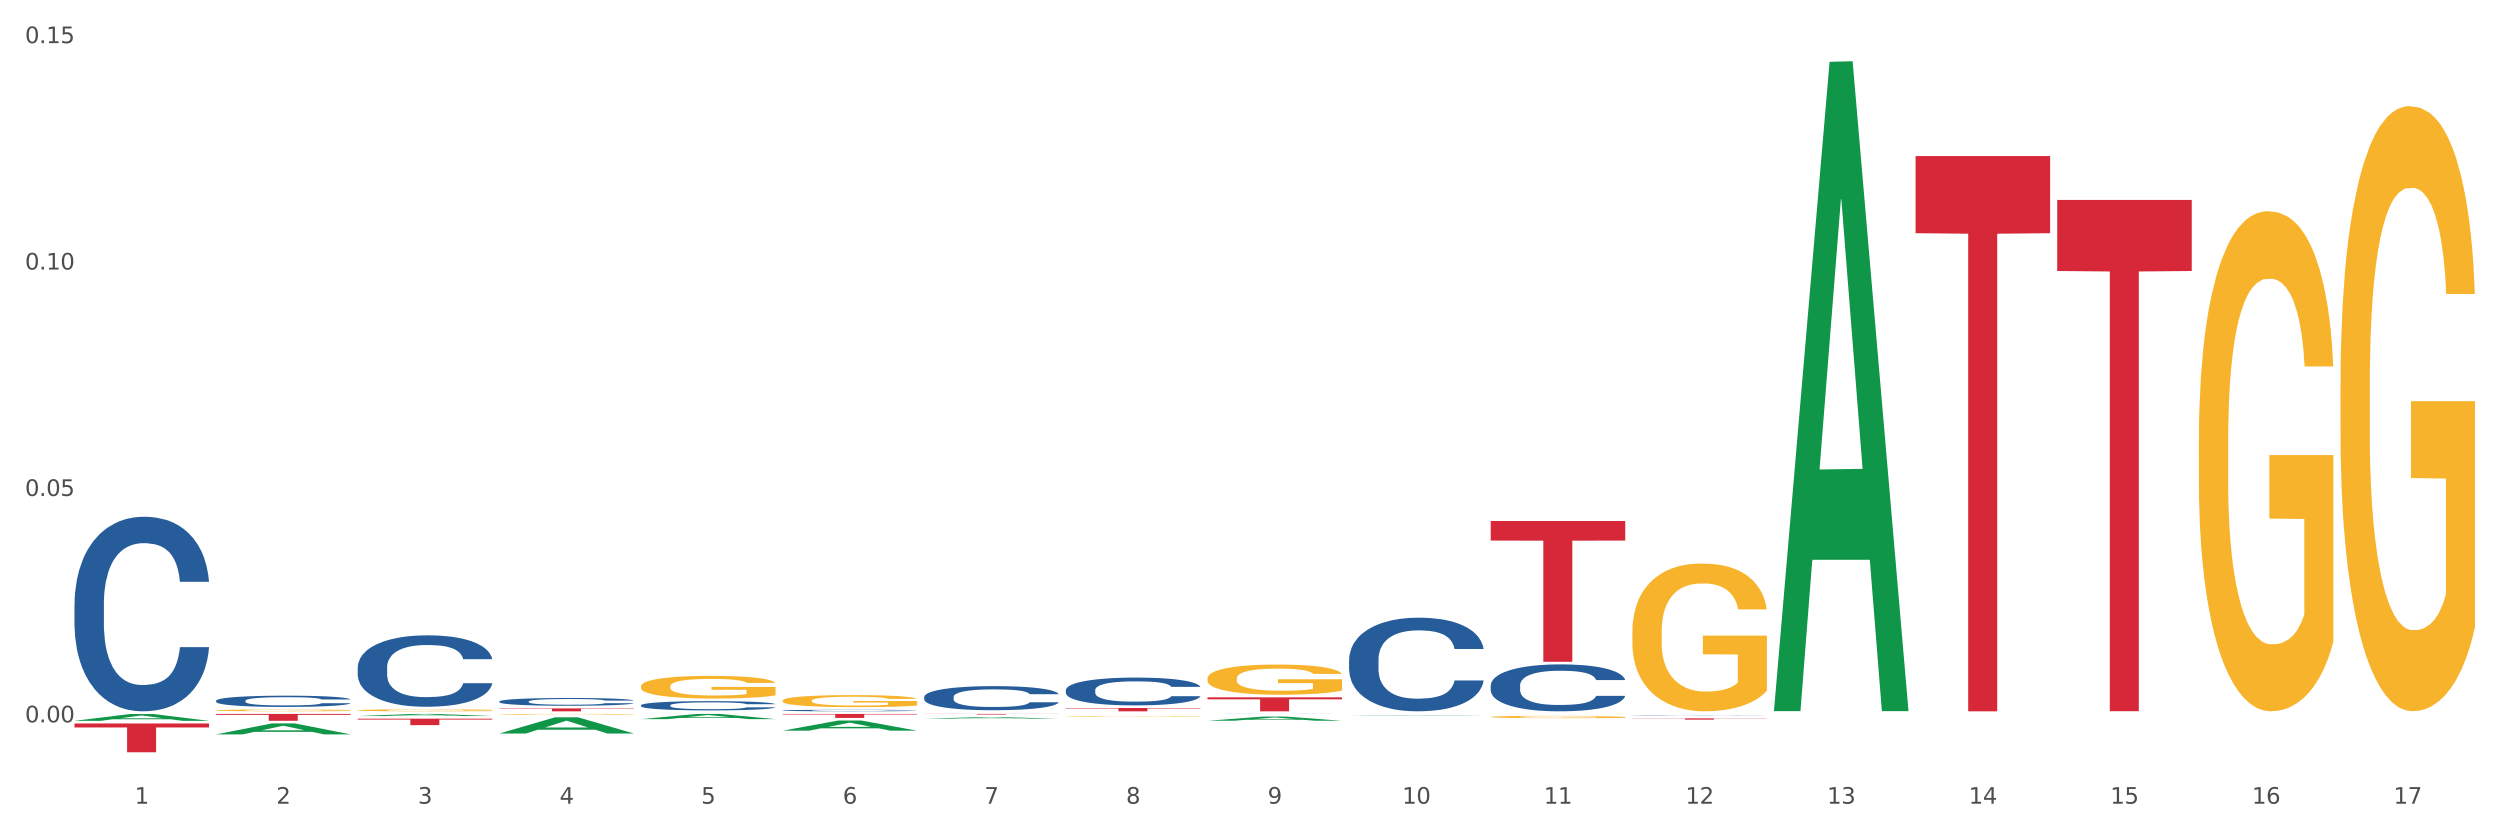 <?xml version="1.0" encoding="utf-8" standalone="no"?>
<!DOCTYPE svg PUBLIC "-//W3C//DTD SVG 1.1//EN"
  "http://www.w3.org/Graphics/SVG/1.1/DTD/svg11.dtd">
<svg xmlns:xlink="http://www.w3.org/1999/xlink" width="1080pt" height="360pt" viewBox="0 0 1080 360" xmlns="http://www.w3.org/2000/svg" version="1.1">
 <rect x="0" y="0" width="1080" height="360" fill="#333333" stroke="none"/>
 <defs>
  <style type="text/css">*{stroke-linejoin: round; stroke-linecap: butt}</style>
 </defs>
 <g id="figure_1">
  <g id="patch_1">
   <path d="M 0 360 
L 1080 360 
L 1080 0 
L 0 0 
z
" style="fill: #ffffff; stroke: #ffffff; stroke-linejoin: miter"/>
  </g>
  <g id="axes_1">
   <g id="matplotlib.axis_1">
    <g id="xtick_1">
     <g id="text_1">
      <!-- 1 -->
      <g style="fill: #4d4d4d" transform="translate(58.182 347.204) scale(0.096 -0.096)">
       <defs>
        <path id="DejaVuSans-31" d="M 794 531 
L 1825 531 
L 1825 4091 
L 703 3866 
L 703 4441 
L 1819 4666 
L 2450 4666 
L 2450 531 
L 3481 531 
L 3481 0 
L 794 0 
L 794 531 
z
" transform="scale(0.016)"/>
       </defs>
       <use xlink:href="#DejaVuSans-31"/>
      </g>
     </g>
    </g>
    <g id="xtick_2">
     <g id="text_2">
      <!-- 2 -->
      <g style="fill: #4d4d4d" transform="translate(119.364 347.204) scale(0.096 -0.096)">
       <defs>
        <path id="DejaVuSans-32" d="M 1228 531 
L 3431 531 
L 3431 0 
L 469 0 
L 469 531 
Q 828 903 1448 1529 
Q 2069 2156 2228 2338 
Q 2531 2678 2651 2914 
Q 2772 3150 2772 3378 
Q 2772 3750 2511 3984 
Q 2250 4219 1831 4219 
Q 1534 4219 1204 4116 
Q 875 4013 500 3803 
L 500 4441 
Q 881 4594 1212 4672 
Q 1544 4750 1819 4750 
Q 2544 4750 2975 4387 
Q 3406 4025 3406 3419 
Q 3406 3131 3298 2873 
Q 3191 2616 2906 2266 
Q 2828 2175 2409 1742 
Q 1991 1309 1228 531 
z
" transform="scale(0.016)"/>
       </defs>
       <use xlink:href="#DejaVuSans-32"/>
      </g>
     </g>
    </g>
    <g id="xtick_3">
     <g id="text_3">
      <!-- 3 -->
      <g style="fill: #4d4d4d" transform="translate(180.545 347.204) scale(0.096 -0.096)">
       <defs>
        <path id="DejaVuSans-33" d="M 2597 2516 
Q 3050 2419 3304 2112 
Q 3559 1806 3559 1356 
Q 3559 666 3084 287 
Q 2609 -91 1734 -91 
Q 1441 -91 1130 -33 
Q 819 25 488 141 
L 488 750 
Q 750 597 1062 519 
Q 1375 441 1716 441 
Q 2309 441 2620 675 
Q 2931 909 2931 1356 
Q 2931 1769 2642 2001 
Q 2353 2234 1838 2234 
L 1294 2234 
L 1294 2753 
L 1863 2753 
Q 2328 2753 2575 2939 
Q 2822 3125 2822 3475 
Q 2822 3834 2567 4026 
Q 2313 4219 1838 4219 
Q 1578 4219 1281 4162 
Q 984 4106 628 3988 
L 628 4550 
Q 988 4650 1302 4700 
Q 1616 4750 1894 4750 
Q 2613 4750 3031 4423 
Q 3450 4097 3450 3541 
Q 3450 3153 3228 2886 
Q 3006 2619 2597 2516 
z
" transform="scale(0.016)"/>
       </defs>
       <use xlink:href="#DejaVuSans-33"/>
      </g>
     </g>
    </g>
    <g id="xtick_4">
     <g id="text_4">
      <!-- 4 -->
      <g style="fill: #4d4d4d" transform="translate(241.726 347.204) scale(0.096 -0.096)">
       <defs>
        <path id="DejaVuSans-34" d="M 2419 4116 
L 825 1625 
L 2419 1625 
L 2419 4116 
z
M 2253 4666 
L 3047 4666 
L 3047 1625 
L 3713 1625 
L 3713 1100 
L 3047 1100 
L 3047 0 
L 2419 0 
L 2419 1100 
L 313 1100 
L 313 1709 
L 2253 4666 
z
" transform="scale(0.016)"/>
       </defs>
       <use xlink:href="#DejaVuSans-34"/>
      </g>
     </g>
    </g>
    <g id="xtick_5">
     <g id="text_5">
      <!-- 5 -->
      <g style="fill: #4d4d4d" transform="translate(302.908 347.204) scale(0.096 -0.096)">
       <defs>
        <path id="DejaVuSans-35" d="M 691 4666 
L 3169 4666 
L 3169 4134 
L 1269 4134 
L 1269 2991 
Q 1406 3038 1543 3061 
Q 1681 3084 1819 3084 
Q 2600 3084 3056 2656 
Q 3513 2228 3513 1497 
Q 3513 744 3044 326 
Q 2575 -91 1722 -91 
Q 1428 -91 1123 -41 
Q 819 9 494 109 
L 494 744 
Q 775 591 1075 516 
Q 1375 441 1709 441 
Q 2250 441 2565 725 
Q 2881 1009 2881 1497 
Q 2881 1984 2565 2268 
Q 2250 2553 1709 2553 
Q 1456 2553 1204 2497 
Q 953 2441 691 2322 
L 691 4666 
z
" transform="scale(0.016)"/>
       </defs>
       <use xlink:href="#DejaVuSans-35"/>
      </g>
     </g>
    </g>
    <g id="xtick_6">
     <g id="text_6">
      <!-- 6 -->
      <g style="fill: #4d4d4d" transform="translate(364.089 347.204) scale(0.096 -0.096)">
       <defs>
        <path id="DejaVuSans-36" d="M 2113 2584 
Q 1688 2584 1439 2293 
Q 1191 2003 1191 1497 
Q 1191 994 1439 701 
Q 1688 409 2113 409 
Q 2538 409 2786 701 
Q 3034 994 3034 1497 
Q 3034 2003 2786 2293 
Q 2538 2584 2113 2584 
z
M 3366 4563 
L 3366 3988 
Q 3128 4100 2886 4159 
Q 2644 4219 2406 4219 
Q 1781 4219 1451 3797 
Q 1122 3375 1075 2522 
Q 1259 2794 1537 2939 
Q 1816 3084 2150 3084 
Q 2853 3084 3261 2657 
Q 3669 2231 3669 1497 
Q 3669 778 3244 343 
Q 2819 -91 2113 -91 
Q 1303 -91 875 529 
Q 447 1150 447 2328 
Q 447 3434 972 4092 
Q 1497 4750 2381 4750 
Q 2619 4750 2861 4703 
Q 3103 4656 3366 4563 
z
" transform="scale(0.016)"/>
       </defs>
       <use xlink:href="#DejaVuSans-36"/>
      </g>
     </g>
    </g>
    <g id="xtick_7">
     <g id="text_7">
      <!-- 7 -->
      <g style="fill: #4d4d4d" transform="translate(425.271 347.204) scale(0.096 -0.096)">
       <defs>
        <path id="DejaVuSans-37" d="M 525 4666 
L 3525 4666 
L 3525 4397 
L 1831 0 
L 1172 0 
L 2766 4134 
L 525 4134 
L 525 4666 
z
" transform="scale(0.016)"/>
       </defs>
       <use xlink:href="#DejaVuSans-37"/>
      </g>
     </g>
    </g>
    <g id="xtick_8">
     <g id="text_8">
      <!-- 8 -->
      <g style="fill: #4d4d4d" transform="translate(486.452 347.204) scale(0.096 -0.096)">
       <defs>
        <path id="DejaVuSans-38" d="M 2034 2216 
Q 1584 2216 1326 1975 
Q 1069 1734 1069 1313 
Q 1069 891 1326 650 
Q 1584 409 2034 409 
Q 2484 409 2743 651 
Q 3003 894 3003 1313 
Q 3003 1734 2745 1975 
Q 2488 2216 2034 2216 
z
M 1403 2484 
Q 997 2584 770 2862 
Q 544 3141 544 3541 
Q 544 4100 942 4425 
Q 1341 4750 2034 4750 
Q 2731 4750 3128 4425 
Q 3525 4100 3525 3541 
Q 3525 3141 3298 2862 
Q 3072 2584 2669 2484 
Q 3125 2378 3379 2068 
Q 3634 1759 3634 1313 
Q 3634 634 3220 271 
Q 2806 -91 2034 -91 
Q 1263 -91 848 271 
Q 434 634 434 1313 
Q 434 1759 690 2068 
Q 947 2378 1403 2484 
z
M 1172 3481 
Q 1172 3119 1398 2916 
Q 1625 2713 2034 2713 
Q 2441 2713 2670 2916 
Q 2900 3119 2900 3481 
Q 2900 3844 2670 4047 
Q 2441 4250 2034 4250 
Q 1625 4250 1398 4047 
Q 1172 3844 1172 3481 
z
" transform="scale(0.016)"/>
       </defs>
       <use xlink:href="#DejaVuSans-38"/>
      </g>
     </g>
    </g>
    <g id="xtick_9">
     <g id="text_9">
      <!-- 9 -->
      <g style="fill: #4d4d4d" transform="translate(547.634 347.204) scale(0.096 -0.096)">
       <defs>
        <path id="DejaVuSans-39" d="M 703 97 
L 703 672 
Q 941 559 1184 500 
Q 1428 441 1663 441 
Q 2288 441 2617 861 
Q 2947 1281 2994 2138 
Q 2813 1869 2534 1725 
Q 2256 1581 1919 1581 
Q 1219 1581 811 2004 
Q 403 2428 403 3163 
Q 403 3881 828 4315 
Q 1253 4750 1959 4750 
Q 2769 4750 3195 4129 
Q 3622 3509 3622 2328 
Q 3622 1225 3098 567 
Q 2575 -91 1691 -91 
Q 1453 -91 1209 -44 
Q 966 3 703 97 
z
M 1959 2075 
Q 2384 2075 2632 2365 
Q 2881 2656 2881 3163 
Q 2881 3666 2632 3958 
Q 2384 4250 1959 4250 
Q 1534 4250 1286 3958 
Q 1038 3666 1038 3163 
Q 1038 2656 1286 2365 
Q 1534 2075 1959 2075 
z
" transform="scale(0.016)"/>
       </defs>
       <use xlink:href="#DejaVuSans-39"/>
      </g>
     </g>
    </g>
    <g id="xtick_10">
     <g id="text_10">
      <!-- 10 -->
      <g style="fill: #4d4d4d" transform="translate(605.761 347.204) scale(0.096 -0.096)">
       <defs>
        <path id="DejaVuSans-30" d="M 2034 4250 
Q 1547 4250 1301 3770 
Q 1056 3291 1056 2328 
Q 1056 1369 1301 889 
Q 1547 409 2034 409 
Q 2525 409 2770 889 
Q 3016 1369 3016 2328 
Q 3016 3291 2770 3770 
Q 2525 4250 2034 4250 
z
M 2034 4750 
Q 2819 4750 3233 4129 
Q 3647 3509 3647 2328 
Q 3647 1150 3233 529 
Q 2819 -91 2034 -91 
Q 1250 -91 836 529 
Q 422 1150 422 2328 
Q 422 3509 836 4129 
Q 1250 4750 2034 4750 
z
" transform="scale(0.016)"/>
       </defs>
       <use xlink:href="#DejaVuSans-31"/>
       <use xlink:href="#DejaVuSans-30" transform="translate(63.623 0)"/>
      </g>
     </g>
    </g>
    <g id="xtick_11">
     <g id="text_11">
      <!-- 11 -->
      <g style="fill: #4d4d4d" transform="translate(666.942 347.204) scale(0.096 -0.096)">
       <use xlink:href="#DejaVuSans-31"/>
       <use xlink:href="#DejaVuSans-31" transform="translate(63.623 0)"/>
      </g>
     </g>
    </g>
    <g id="xtick_12">
     <g id="text_12">
      <!-- 12 -->
      <g style="fill: #4d4d4d" transform="translate(728.124 347.204) scale(0.096 -0.096)">
       <use xlink:href="#DejaVuSans-31"/>
       <use xlink:href="#DejaVuSans-32" transform="translate(63.623 0)"/>
      </g>
     </g>
    </g>
    <g id="xtick_13">
     <g id="text_13">
      <!-- 13 -->
      <g style="fill: #4d4d4d" transform="translate(789.305 347.204) scale(0.096 -0.096)">
       <use xlink:href="#DejaVuSans-31"/>
       <use xlink:href="#DejaVuSans-33" transform="translate(63.623 0)"/>
      </g>
     </g>
    </g>
    <g id="xtick_14">
     <g id="text_14">
      <!-- 14 -->
      <g style="fill: #4d4d4d" transform="translate(850.487 347.204) scale(0.096 -0.096)">
       <use xlink:href="#DejaVuSans-31"/>
       <use xlink:href="#DejaVuSans-34" transform="translate(63.623 0)"/>
      </g>
     </g>
    </g>
    <g id="xtick_15">
     <g id="text_15">
      <!-- 15 -->
      <g style="fill: #4d4d4d" transform="translate(911.668 347.204) scale(0.096 -0.096)">
       <use xlink:href="#DejaVuSans-31"/>
       <use xlink:href="#DejaVuSans-35" transform="translate(63.623 0)"/>
      </g>
     </g>
    </g>
    <g id="xtick_16">
     <g id="text_16">
      <!-- 16 -->
      <g style="fill: #4d4d4d" transform="translate(972.849 347.204) scale(0.096 -0.096)">
       <use xlink:href="#DejaVuSans-31"/>
       <use xlink:href="#DejaVuSans-36" transform="translate(63.623 0)"/>
      </g>
     </g>
    </g>
    <g id="xtick_17">
     <g id="text_17">
      <!-- 17 -->
      <g style="fill: #4d4d4d" transform="translate(1034.031 347.204) scale(0.096 -0.096)">
       <use xlink:href="#DejaVuSans-31"/>
       <use xlink:href="#DejaVuSans-37" transform="translate(63.623 0)"/>
      </g>
     </g>
    </g>
    <g id="xtick_18"/>
    <g id="xtick_19"/>
    <g id="xtick_20"/>
    <g id="xtick_21"/>
    <g id="xtick_22"/>
    <g id="xtick_23"/>
    <g id="xtick_24"/>
    <g id="xtick_25"/>
    <g id="xtick_26"/>
    <g id="xtick_27"/>
    <g id="xtick_28"/>
    <g id="xtick_29"/>
    <g id="xtick_30"/>
    <g id="xtick_31"/>
    <g id="xtick_32"/>
    <g id="xtick_33"/>
   </g>
   <g id="matplotlib.axis_2">
    <g id="ytick_1">
     <g id="text_18">
      <!-- 0.00 -->
      <g style="fill: #4d4d4d" transform="translate(10.8 312.058) scale(0.096 -0.096)">
       <defs>
        <path id="DejaVuSans-2e" d="M 684 794 
L 1344 794 
L 1344 0 
L 684 0 
L 684 794 
z
" transform="scale(0.016)"/>
       </defs>
       <use xlink:href="#DejaVuSans-30"/>
       <use xlink:href="#DejaVuSans-2e" transform="translate(63.623 0)"/>
       <use xlink:href="#DejaVuSans-30" transform="translate(95.41 0)"/>
       <use xlink:href="#DejaVuSans-30" transform="translate(159.033 0)"/>
      </g>
     </g>
    </g>
    <g id="ytick_2">
     <g id="text_19">
      <!-- 0.05 -->
      <g style="fill: #4d4d4d" transform="translate(10.8 214.251) scale(0.096 -0.096)">
       <use xlink:href="#DejaVuSans-30"/>
       <use xlink:href="#DejaVuSans-2e" transform="translate(63.623 0)"/>
       <use xlink:href="#DejaVuSans-30" transform="translate(95.41 0)"/>
       <use xlink:href="#DejaVuSans-35" transform="translate(159.033 0)"/>
      </g>
     </g>
    </g>
    <g id="ytick_3">
     <g id="text_20">
      <!-- 0.10 -->
      <g style="fill: #4d4d4d" transform="translate(10.8 116.443) scale(0.096 -0.096)">
       <use xlink:href="#DejaVuSans-30"/>
       <use xlink:href="#DejaVuSans-2e" transform="translate(63.623 0)"/>
       <use xlink:href="#DejaVuSans-31" transform="translate(95.41 0)"/>
       <use xlink:href="#DejaVuSans-30" transform="translate(159.033 0)"/>
      </g>
     </g>
    </g>
    <g id="ytick_4">
     <g id="text_21">
      <!-- 0.15 -->
      <g style="fill: #4d4d4d" transform="translate(10.8 18.636) scale(0.096 -0.096)">
       <use xlink:href="#DejaVuSans-30"/>
       <use xlink:href="#DejaVuSans-2e" transform="translate(63.623 0)"/>
       <use xlink:href="#DejaVuSans-31" transform="translate(95.41 0)"/>
       <use xlink:href="#DejaVuSans-35" transform="translate(159.033 0)"/>
      </g>
     </g>
    </g>
    <g id="ytick_5"/>
    <g id="ytick_6"/>
    <g id="ytick_7"/>
   </g>
   <g id="PolyCollection_1">
    <path d="M 32.175 311.395 
L 32.235 311.392 
L 56.203 308.448 
L 66.15 308.445 
L 90.297 311.401 
L 78.793 311.401 
L 73.58 310.712 
L 48.833 310.712 
L 48.653 310.724 
L 43.62 311.401 
L 32.175 311.401 
L 32.175 311.395 
L 51.949 310.302 
L 70.464 310.299 
L 61.296 309.075 
L 61.176 309.07 
L 61.056 309.078 
L 51.889 310.299 
L 51.949 310.302 
L 32.175 311.395 
z
" clip-path="url(#p1059cbcbef)" style="fill: #109648"/>
    <path d="M 32.175 312.528 
L 90.297 312.528 
L 90.297 314.259 
L 67.434 314.271 
L 67.434 324.982 
L 54.901 324.982 
L 54.901 314.271 
L 32.175 314.259 
L 32.175 312.54 
L 32.175 312.528 
z
" clip-path="url(#p1059cbcbef)" style="fill: #d62839"/>
    <path d="M 93.356 308.411 
L 151.479 308.411 
L 151.479 308.824 
L 128.615 308.827 
L 128.615 311.383 
L 116.082 311.383 
L 116.082 308.827 
L 93.356 308.824 
L 93.356 308.414 
L 93.356 308.411 
z
" clip-path="url(#p1059cbcbef)" style="fill: #d62839"/>
    <path d="M 154.538 310.467 
L 212.66 310.467 
L 212.66 310.855 
L 189.797 310.857 
L 189.797 313.257 
L 177.263 313.257 
L 177.263 310.857 
L 154.538 310.855 
L 154.538 310.469 
L 154.538 310.467 
z
" clip-path="url(#p1059cbcbef)" style="fill: #d62839"/>
    <path d="M 215.719 306.017 
L 273.842 306.017 
L 273.842 306.193 
L 250.978 306.195 
L 250.978 307.283 
L 238.445 307.283 
L 238.445 306.195 
L 215.719 306.193 
L 215.719 306.019 
L 215.719 306.017 
z
" clip-path="url(#p1059cbcbef)" style="fill: #d62839"/>
    <path d="M 338.082 308.411 
L 396.204 308.411 
L 396.204 308.651 
L 373.341 308.652 
L 373.341 310.135 
L 360.808 310.135 
L 360.808 308.652 
L 338.082 308.651 
L 338.082 308.413 
L 338.082 308.411 
z
" clip-path="url(#p1059cbcbef)" style="fill: #d62839"/>
    <path d="M 399.263 308.411 
L 457.386 308.411 
L 457.386 308.45 
L 434.523 308.45 
L 434.523 308.689 
L 421.989 308.689 
L 421.989 308.45 
L 399.263 308.45 
L 399.263 308.411 
L 399.263 308.411 
z
" clip-path="url(#p1059cbcbef)" style="fill: #d62839"/>
    <path d="M 460.445 305.854 
L 518.567 305.854 
L 518.567 306.052 
L 495.704 306.054 
L 495.704 307.283 
L 483.17 307.283 
L 483.17 306.054 
L 460.445 306.052 
L 460.445 305.855 
L 460.445 305.854 
z
" clip-path="url(#p1059cbcbef)" style="fill: #d62839"/>
    <path d="M 521.626 301.261 
L 579.749 301.261 
L 579.749 302.098 
L 556.885 302.104 
L 556.885 307.283 
L 544.352 307.283 
L 544.352 302.104 
L 521.626 302.098 
L 521.626 301.267 
L 521.626 301.261 
z
" clip-path="url(#p1059cbcbef)" style="fill: #d62839"/>
    <path d="M 827.533 67.407 
L 885.656 67.407 
L 885.656 100.742 
L 862.792 100.967 
L 862.792 307.283 
L 850.259 307.283 
L 850.259 100.967 
L 827.533 100.742 
L 827.533 67.632 
L 827.533 67.407 
z
" clip-path="url(#p1059cbcbef)" style="fill: #d62839"/>
    <path d="M 705.171 310.32 
L 763.293 310.32 
L 763.293 310.399 
L 740.43 310.399 
L 740.43 310.886 
L 727.896 310.886 
L 727.896 310.399 
L 705.171 310.399 
L 705.171 310.321 
L 705.171 310.32 
z
" clip-path="url(#p1059cbcbef)" style="fill: #d62839"/>
    <path d="M 888.715 86.373 
L 946.837 86.373 
L 946.837 117.068 
L 923.974 117.275 
L 923.974 307.248 
L 911.44 307.248 
L 911.44 117.275 
L 888.715 117.068 
L 888.715 86.581 
L 888.715 86.373 
z
" clip-path="url(#p1059cbcbef)" style="fill: #d62839"/>
    <path d="M 643.989 225.07 
L 702.112 225.07 
L 702.112 233.522 
L 679.248 233.579 
L 679.248 285.887 
L 666.715 285.887 
L 666.715 233.579 
L 643.989 233.522 
L 643.989 225.127 
L 643.989 225.07 
z
" clip-path="url(#p1059cbcbef)" style="fill: #d62839"/>
    <path d="M 93.356 302.716 
L 93.425 302.711 
L 93.425 302.587 
L 93.631 302.418 
L 94.387 302.107 
L 95.349 301.872 
L 96.998 301.596 
L 97.891 301.481 
L 99.059 301.352 
L 101.463 301.143 
L 104.211 300.966 
L 106.135 300.868 
L 107.578 300.806 
L 110.807 300.695 
L 112.662 300.646 
L 114.585 300.606 
L 116.234 300.579 
L 118.982 300.548 
L 121.181 300.535 
L 123.723 300.53 
L 125.853 300.535 
L 128.67 300.553 
L 132.792 300.606 
L 134.372 300.637 
L 136.502 300.69 
L 138.7 300.761 
L 140.486 300.832 
L 142.547 300.935 
L 144.677 301.068 
L 146.738 301.237 
L 148.181 301.392 
L 149.349 301.556 
L 150.38 301.756 
L 151.135 301.974 
L 151.479 302.156 
L 138.906 302.156 
L 138.563 301.992 
L 137.876 301.814 
L 137.189 301.694 
L 136.433 301.596 
L 135.265 301.485 
L 134.234 301.414 
L 132.517 301.33 
L 130.937 301.276 
L 129.631 301.245 
L 128.051 301.219 
L 124.685 301.192 
L 122.28 301.192 
L 120.769 301.201 
L 118.914 301.223 
L 117.334 301.254 
L 115.479 301.308 
L 114.036 301.365 
L 112.593 301.441 
L 111.769 301.494 
L 110.532 301.592 
L 109.708 301.672 
L 108.608 301.809 
L 107.99 301.907 
L 106.891 302.16 
L 106.41 302.347 
L 106.204 302.476 
L 106.066 302.618 
L 106.066 303.311 
L 106.479 303.622 
L 106.822 303.755 
L 107.372 303.906 
L 108.402 304.101 
L 109.914 304.292 
L 111.494 304.43 
L 112.799 304.514 
L 114.036 304.576 
L 115.273 304.625 
L 116.784 304.67 
L 118.021 304.696 
L 119.876 304.723 
L 122.074 304.736 
L 123.792 304.736 
L 127.295 304.714 
L 128.876 304.692 
L 130.387 304.661 
L 132.036 304.612 
L 133.341 304.559 
L 134.097 304.519 
L 135.334 304.434 
L 136.296 304.346 
L 137.12 304.243 
L 137.67 304.155 
L 138.288 304.021 
L 138.769 303.87 
L 138.906 303.79 
L 151.479 303.79 
L 151.204 303.95 
L 150.723 304.106 
L 149.761 304.314 
L 149.005 304.434 
L 147.838 304.581 
L 146.601 304.705 
L 144.883 304.843 
L 143.303 304.945 
L 141.654 305.034 
L 139.868 305.114 
L 136.639 305.225 
L 135.471 305.256 
L 132.998 305.309 
L 131.074 305.34 
L 128.257 305.371 
L 125.372 305.389 
L 122.349 305.394 
L 119.669 305.385 
L 116.715 305.358 
L 114.86 305.332 
L 112.799 305.292 
L 110.395 305.229 
L 108.127 305.154 
L 105.998 305.065 
L 104.005 304.963 
L 102.15 304.847 
L 99.746 304.656 
L 97.959 304.47 
L 96.654 304.297 
L 95.761 304.15 
L 94.868 303.964 
L 94.387 303.835 
L 93.631 303.524 
L 93.356 303.235 
L 93.356 302.716 
z
" clip-path="url(#p1059cbcbef)" style="fill: #255c99"/>
    <path d="M 154.538 288.329 
L 154.607 288.301 
L 154.607 287.512 
L 154.813 286.441 
L 155.568 284.469 
L 156.53 282.975 
L 158.179 281.228 
L 159.072 280.496 
L 160.24 279.679 
L 162.645 278.354 
L 165.393 277.227 
L 167.317 276.608 
L 168.759 276.213 
L 171.988 275.509 
L 173.843 275.199 
L 175.767 274.945 
L 177.416 274.776 
L 180.164 274.579 
L 182.362 274.494 
L 184.904 274.466 
L 187.034 274.494 
L 189.851 274.607 
L 193.973 274.945 
L 195.553 275.142 
L 197.683 275.481 
L 199.882 275.931 
L 201.668 276.382 
L 203.729 277.03 
L 205.859 277.875 
L 207.92 278.946 
L 209.362 279.932 
L 210.53 280.975 
L 211.561 282.243 
L 212.317 283.623 
L 212.66 284.779 
L 200.088 284.779 
L 199.744 283.736 
L 199.057 282.609 
L 198.37 281.848 
L 197.614 281.228 
L 196.446 280.524 
L 195.416 280.073 
L 193.698 279.538 
L 192.118 279.2 
L 190.813 279.003 
L 189.233 278.833 
L 185.866 278.664 
L 183.462 278.664 
L 181.95 278.721 
L 180.095 278.862 
L 178.515 279.059 
L 176.66 279.397 
L 175.217 279.763 
L 173.775 280.242 
L 172.95 280.58 
L 171.713 281.2 
L 170.889 281.707 
L 169.79 282.581 
L 169.171 283.201 
L 168.072 284.807 
L 167.591 285.99 
L 167.385 286.807 
L 167.248 287.709 
L 167.248 292.105 
L 167.66 294.077 
L 168.004 294.922 
L 168.553 295.88 
L 169.584 297.12 
L 171.095 298.331 
L 172.675 299.205 
L 173.981 299.74 
L 175.217 300.135 
L 176.454 300.445 
L 177.965 300.726 
L 179.202 300.896 
L 181.057 301.065 
L 183.255 301.149 
L 184.973 301.149 
L 188.477 301.008 
L 190.057 300.867 
L 191.568 300.67 
L 193.217 300.36 
L 194.523 300.022 
L 195.278 299.768 
L 196.515 299.233 
L 197.477 298.67 
L 198.301 298.022 
L 198.851 297.458 
L 199.469 296.613 
L 199.95 295.655 
L 200.088 295.148 
L 212.66 295.148 
L 212.385 296.162 
L 211.904 297.148 
L 210.943 298.472 
L 210.187 299.233 
L 209.019 300.163 
L 207.782 300.952 
L 206.065 301.825 
L 204.485 302.473 
L 202.836 303.037 
L 201.049 303.544 
L 197.82 304.248 
L 196.652 304.446 
L 194.179 304.784 
L 192.256 304.981 
L 189.439 305.178 
L 186.553 305.291 
L 183.53 305.319 
L 180.851 305.263 
L 177.897 305.094 
L 176.042 304.925 
L 173.981 304.671 
L 171.576 304.277 
L 169.309 303.798 
L 167.179 303.234 
L 165.187 302.586 
L 163.332 301.854 
L 160.927 300.642 
L 159.141 299.459 
L 157.836 298.36 
L 156.942 297.43 
L 156.049 296.246 
L 155.568 295.429 
L 154.813 293.457 
L 154.538 291.626 
L 154.538 288.329 
z
" clip-path="url(#p1059cbcbef)" style="fill: #255c99"/>
    <path d="M 215.719 303.036 
L 215.788 303.033 
L 215.788 302.947 
L 215.994 302.83 
L 216.75 302.615 
L 217.712 302.452 
L 219.36 302.261 
L 220.254 302.181 
L 221.422 302.092 
L 223.826 301.948 
L 226.574 301.825 
L 228.498 301.757 
L 229.941 301.714 
L 233.17 301.637 
L 235.025 301.603 
L 236.948 301.576 
L 238.597 301.557 
L 241.345 301.536 
L 243.544 301.527 
L 246.086 301.524 
L 248.216 301.527 
L 251.032 301.539 
L 255.155 301.576 
L 256.735 301.597 
L 258.864 301.634 
L 261.063 301.683 
L 262.849 301.733 
L 264.91 301.803 
L 267.04 301.895 
L 269.101 302.012 
L 270.544 302.12 
L 271.712 302.234 
L 272.742 302.372 
L 273.498 302.523 
L 273.842 302.649 
L 261.269 302.649 
L 260.926 302.535 
L 260.238 302.412 
L 259.551 302.329 
L 258.796 302.261 
L 257.628 302.184 
L 256.597 302.135 
L 254.88 302.077 
L 253.3 302.04 
L 251.994 302.018 
L 250.414 302 
L 247.048 301.982 
L 244.643 301.982 
L 243.132 301.988 
L 241.277 302.003 
L 239.696 302.025 
L 237.841 302.061 
L 236.399 302.101 
L 234.956 302.154 
L 234.132 302.191 
L 232.895 302.258 
L 232.07 302.314 
L 230.971 302.409 
L 230.353 302.476 
L 229.254 302.652 
L 228.773 302.781 
L 228.567 302.87 
L 228.429 302.968 
L 228.429 303.448 
L 228.841 303.663 
L 229.185 303.755 
L 229.735 303.86 
L 230.765 303.995 
L 232.277 304.127 
L 233.857 304.223 
L 235.162 304.281 
L 236.399 304.324 
L 237.635 304.358 
L 239.147 304.389 
L 240.383 304.407 
L 242.238 304.425 
L 244.437 304.435 
L 246.154 304.435 
L 249.658 304.419 
L 251.238 304.404 
L 252.75 304.382 
L 254.399 304.349 
L 255.704 304.312 
L 256.46 304.284 
L 257.696 304.226 
L 258.658 304.164 
L 259.483 304.093 
L 260.032 304.032 
L 260.651 303.94 
L 261.132 303.835 
L 261.269 303.78 
L 273.842 303.78 
L 273.567 303.891 
L 273.086 303.998 
L 272.124 304.143 
L 271.368 304.226 
L 270.2 304.327 
L 268.964 304.413 
L 267.246 304.508 
L 265.666 304.579 
L 264.017 304.641 
L 262.231 304.696 
L 259.002 304.773 
L 257.834 304.794 
L 255.361 304.831 
L 253.437 304.853 
L 250.62 304.874 
L 247.735 304.887 
L 244.712 304.89 
L 242.032 304.883 
L 239.078 304.865 
L 237.223 304.847 
L 235.162 304.819 
L 232.757 304.776 
L 230.49 304.724 
L 228.361 304.662 
L 226.368 304.591 
L 224.513 304.512 
L 222.109 304.379 
L 220.322 304.25 
L 219.017 304.13 
L 218.124 304.029 
L 217.231 303.9 
L 216.75 303.811 
L 215.994 303.595 
L 215.719 303.396 
L 215.719 303.036 
z
" clip-path="url(#p1059cbcbef)" style="fill: #255c99"/>
    <path d="M 276.901 304.688 
L 276.969 304.684 
L 276.969 304.582 
L 277.175 304.443 
L 277.931 304.187 
L 278.893 303.993 
L 280.542 303.767 
L 281.435 303.672 
L 282.603 303.566 
L 285.008 303.394 
L 287.756 303.247 
L 289.679 303.167 
L 291.122 303.116 
L 294.351 303.024 
L 296.206 302.984 
L 298.13 302.951 
L 299.779 302.929 
L 302.527 302.904 
L 304.725 302.893 
L 307.267 302.889 
L 309.397 302.893 
L 312.214 302.907 
L 316.336 302.951 
L 317.916 302.977 
L 320.046 303.021 
L 322.244 303.079 
L 324.031 303.138 
L 326.092 303.222 
L 328.221 303.332 
L 330.283 303.47 
L 331.725 303.598 
L 332.893 303.734 
L 333.924 303.898 
L 334.679 304.077 
L 335.023 304.227 
L 322.45 304.227 
L 322.107 304.092 
L 321.42 303.946 
L 320.733 303.847 
L 319.977 303.767 
L 318.809 303.675 
L 317.779 303.617 
L 316.061 303.547 
L 314.481 303.503 
L 313.176 303.478 
L 311.595 303.456 
L 308.229 303.434 
L 305.824 303.434 
L 304.313 303.441 
L 302.458 303.459 
L 300.878 303.485 
L 299.023 303.529 
L 297.58 303.576 
L 296.137 303.639 
L 295.313 303.683 
L 294.076 303.763 
L 293.252 303.829 
L 292.153 303.942 
L 291.534 304.023 
L 290.435 304.231 
L 289.954 304.384 
L 289.748 304.491 
L 289.611 304.608 
L 289.611 305.178 
L 290.023 305.434 
L 290.366 305.543 
L 290.916 305.668 
L 291.947 305.829 
L 293.458 305.986 
L 295.038 306.099 
L 296.343 306.169 
L 297.58 306.22 
L 298.817 306.26 
L 300.328 306.297 
L 301.565 306.319 
L 303.42 306.341 
L 305.618 306.351 
L 307.336 306.351 
L 310.84 306.333 
L 312.42 306.315 
L 313.931 306.289 
L 315.58 306.249 
L 316.886 306.205 
L 317.641 306.172 
L 318.878 306.103 
L 319.84 306.03 
L 320.664 305.946 
L 321.214 305.873 
L 321.832 305.763 
L 322.313 305.639 
L 322.45 305.573 
L 335.023 305.573 
L 334.748 305.704 
L 334.267 305.832 
L 333.305 306.004 
L 332.55 306.103 
L 331.382 306.224 
L 330.145 306.326 
L 328.428 306.439 
L 326.847 306.523 
L 325.199 306.596 
L 323.412 306.662 
L 320.183 306.754 
L 319.015 306.779 
L 316.542 306.823 
L 314.618 306.849 
L 311.802 306.874 
L 308.916 306.889 
L 305.893 306.893 
L 303.214 306.885 
L 300.26 306.863 
L 298.405 306.841 
L 296.343 306.809 
L 293.939 306.757 
L 291.672 306.695 
L 289.542 306.622 
L 287.55 306.538 
L 285.695 306.443 
L 283.29 306.286 
L 281.504 306.132 
L 280.198 305.99 
L 279.305 305.869 
L 278.412 305.715 
L 277.931 305.609 
L 277.175 305.353 
L 276.901 305.116 
L 276.901 304.688 
z
" clip-path="url(#p1059cbcbef)" style="fill: #255c99"/>
    <path d="M 338.082 306.921 
L 338.151 306.921 
L 338.151 306.904 
L 338.357 306.881 
L 339.113 306.839 
L 340.074 306.807 
L 341.723 306.77 
L 342.616 306.754 
L 343.784 306.737 
L 346.189 306.709 
L 348.937 306.685 
L 350.861 306.672 
L 352.304 306.663 
L 355.533 306.648 
L 357.387 306.642 
L 359.311 306.636 
L 360.96 306.633 
L 363.708 306.628 
L 365.907 306.627 
L 368.449 306.626 
L 370.578 306.627 
L 373.395 306.629 
L 377.517 306.636 
L 379.097 306.64 
L 381.227 306.648 
L 383.426 306.657 
L 385.212 306.667 
L 387.273 306.681 
L 389.403 306.699 
L 391.464 306.721 
L 392.907 306.742 
L 394.075 306.765 
L 395.105 306.792 
L 395.861 306.821 
L 396.204 306.846 
L 383.632 306.846 
L 383.288 306.823 
L 382.601 306.799 
L 381.914 306.783 
L 381.159 306.77 
L 379.991 306.755 
L 378.96 306.745 
L 377.243 306.734 
L 375.662 306.727 
L 374.357 306.723 
L 372.777 306.719 
L 369.41 306.715 
L 367.006 306.715 
L 365.494 306.717 
L 363.639 306.72 
L 362.059 306.724 
L 360.204 306.731 
L 358.762 306.739 
L 357.319 306.749 
L 356.494 306.756 
L 355.258 306.769 
L 354.433 306.78 
L 353.334 306.799 
L 352.716 306.812 
L 351.616 306.846 
L 351.136 306.871 
L 350.929 306.889 
L 350.792 306.908 
L 350.792 307.002 
L 351.204 307.044 
L 351.548 307.062 
L 352.097 307.082 
L 353.128 307.108 
L 354.639 307.134 
L 356.22 307.153 
L 357.525 307.164 
L 358.762 307.173 
L 359.998 307.179 
L 361.51 307.185 
L 362.746 307.189 
L 364.601 307.192 
L 366.8 307.194 
L 368.517 307.194 
L 372.021 307.191 
L 373.601 307.188 
L 375.113 307.184 
L 376.762 307.177 
L 378.067 307.17 
L 378.823 307.165 
L 380.059 307.153 
L 381.021 307.141 
L 381.846 307.128 
L 382.395 307.116 
L 383.014 307.098 
L 383.494 307.077 
L 383.632 307.066 
L 396.204 307.066 
L 395.93 307.088 
L 395.449 307.109 
L 394.487 307.137 
L 393.731 307.153 
L 392.563 307.173 
L 391.327 307.19 
L 389.609 307.209 
L 388.029 307.222 
L 386.38 307.234 
L 384.594 307.245 
L 381.365 307.26 
L 380.197 307.264 
L 377.723 307.272 
L 375.8 307.276 
L 372.983 307.28 
L 370.097 307.282 
L 367.075 307.283 
L 364.395 307.282 
L 361.441 307.278 
L 359.586 307.275 
L 357.525 307.269 
L 355.12 307.261 
L 352.853 307.251 
L 350.723 307.239 
L 348.731 307.225 
L 346.876 307.209 
L 344.471 307.183 
L 342.685 307.158 
L 341.38 307.135 
L 340.487 307.115 
L 339.594 307.09 
L 339.113 307.072 
L 338.357 307.03 
L 338.082 306.991 
L 338.082 306.921 
z
" clip-path="url(#p1059cbcbef)" style="fill: #255c99"/>
    <path d="M 399.263 301.084 
L 399.332 301.075 
L 399.332 300.809 
L 399.538 300.447 
L 400.294 299.782 
L 401.256 299.279 
L 402.905 298.69 
L 403.798 298.442 
L 404.966 298.167 
L 407.37 297.72 
L 410.118 297.34 
L 412.042 297.131 
L 413.485 296.998 
L 416.714 296.761 
L 418.569 296.656 
L 420.493 296.57 
L 422.141 296.513 
L 424.89 296.447 
L 427.088 296.418 
L 429.63 296.409 
L 431.76 296.418 
L 434.577 296.456 
L 438.699 296.57 
L 440.279 296.637 
L 442.409 296.751 
L 444.607 296.903 
L 446.393 297.055 
L 448.455 297.274 
L 450.584 297.559 
L 452.645 297.92 
L 454.088 298.252 
L 455.256 298.604 
L 456.287 299.032 
L 457.042 299.497 
L 457.386 299.887 
L 444.813 299.887 
L 444.47 299.535 
L 443.783 299.155 
L 443.096 298.899 
L 442.34 298.69 
L 441.172 298.452 
L 440.142 298.3 
L 438.424 298.119 
L 436.844 298.005 
L 435.538 297.939 
L 433.958 297.882 
L 430.592 297.825 
L 428.187 297.825 
L 426.676 297.844 
L 424.821 297.891 
L 423.241 297.958 
L 421.386 298.072 
L 419.943 298.195 
L 418.5 298.357 
L 417.676 298.471 
L 416.439 298.68 
L 415.615 298.851 
L 414.515 299.146 
L 413.897 299.355 
L 412.798 299.896 
L 412.317 300.295 
L 412.111 300.571 
L 411.973 300.875 
L 411.973 302.357 
L 412.386 303.023 
L 412.729 303.308 
L 413.279 303.631 
L 414.309 304.049 
L 415.821 304.457 
L 417.401 304.752 
L 418.706 304.933 
L 419.943 305.066 
L 421.18 305.17 
L 422.691 305.265 
L 423.928 305.322 
L 425.783 305.379 
L 427.981 305.408 
L 429.699 305.408 
L 433.203 305.36 
L 434.783 305.313 
L 436.294 305.246 
L 437.943 305.142 
L 439.248 305.028 
L 440.004 304.942 
L 441.241 304.761 
L 442.203 304.571 
L 443.027 304.353 
L 443.577 304.163 
L 444.195 303.878 
L 444.676 303.555 
L 444.813 303.384 
L 457.386 303.384 
L 457.111 303.726 
L 456.63 304.058 
L 455.668 304.505 
L 454.913 304.761 
L 453.745 305.075 
L 452.508 305.341 
L 450.79 305.636 
L 449.21 305.854 
L 447.561 306.044 
L 445.775 306.215 
L 442.546 306.453 
L 441.378 306.519 
L 438.905 306.633 
L 436.981 306.7 
L 434.164 306.766 
L 431.279 306.804 
L 428.256 306.814 
L 425.577 306.795 
L 422.622 306.738 
L 420.767 306.681 
L 418.706 306.595 
L 416.302 306.462 
L 414.035 306.301 
L 411.905 306.111 
L 409.912 305.892 
L 408.057 305.645 
L 405.653 305.237 
L 403.867 304.838 
L 402.561 304.467 
L 401.668 304.153 
L 400.775 303.754 
L 400.294 303.479 
L 399.538 302.814 
L 399.263 302.196 
L 399.263 301.084 
z
" clip-path="url(#p1059cbcbef)" style="fill: #255c99"/>
    <path d="M 93.356 306.873 
L 93.425 306.873 
L 93.425 306.848 
L 93.562 306.826 
L 94.248 306.774 
L 95.278 306.731 
L 96.033 306.708 
L 96.787 306.689 
L 97.68 306.67 
L 98.778 306.651 
L 100.768 306.622 
L 102.003 306.608 
L 103.512 306.593 
L 106.257 306.57 
L 108.247 306.558 
L 110.306 306.547 
L 113.668 306.535 
L 115.864 306.529 
L 118.197 306.525 
L 121.011 306.522 
L 123.138 306.522 
L 127.804 306.524 
L 131.784 306.53 
L 133.706 306.535 
L 136.176 306.543 
L 137.48 306.549 
L 139.607 306.56 
L 141.803 306.574 
L 143.313 306.587 
L 145.577 306.611 
L 147.293 306.634 
L 148.871 306.663 
L 149.695 306.684 
L 150.312 306.702 
L 150.861 306.724 
L 151.41 306.758 
L 139.058 306.758 
L 138.578 306.734 
L 137.823 306.711 
L 136.725 306.688 
L 135.764 306.675 
L 134.118 306.657 
L 132.608 306.646 
L 131.03 306.638 
L 129.108 306.631 
L 127.599 306.627 
L 125.471 306.624 
L 121.285 306.625 
L 118.472 306.631 
L 116.55 306.638 
L 115.315 306.644 
L 114.217 306.651 
L 112.982 306.661 
L 111.541 306.675 
L 110.512 306.688 
L 109.482 306.705 
L 108.659 306.722 
L 107.904 306.741 
L 107.287 306.762 
L 106.806 306.784 
L 106.394 306.81 
L 106.051 306.854 
L 106.051 306.949 
L 106.189 306.971 
L 106.532 306.999 
L 106.943 307.021 
L 107.63 307.047 
L 108.247 307.064 
L 109.414 307.089 
L 110.718 307.11 
L 111.747 307.123 
L 112.776 307.134 
L 114.56 307.15 
L 116.55 307.162 
L 118.266 307.17 
L 120.599 307.177 
L 122.177 307.179 
L 123.55 307.181 
L 126.912 307.181 
L 129.314 307.179 
L 131.99 307.174 
L 134.049 307.168 
L 135.764 307.16 
L 137.686 307.147 
L 138.921 307.136 
L 138.921 306.99 
L 123.824 306.99 
L 123.824 306.893 
L 151.479 306.893 
L 151.479 307.177 
L 150.312 307.191 
L 149.008 307.204 
L 147.636 307.216 
L 145.577 307.231 
L 143.107 307.245 
L 140.911 307.255 
L 138.578 307.263 
L 135.833 307.271 
L 132.265 307.278 
L 130.069 307.28 
L 127.324 307.282 
L 124.099 307.283 
L 121.285 307.282 
L 118.54 307.278 
L 115.658 307.272 
L 112.845 307.263 
L 110.718 307.254 
L 108.59 307.243 
L 106.326 307.228 
L 104.542 307.214 
L 103.169 307.202 
L 101.66 307.186 
L 100.013 307.165 
L 98.778 307.146 
L 97.68 307.127 
L 96.513 307.102 
L 95.69 307.08 
L 94.866 307.053 
L 94.386 307.033 
L 93.837 307.001 
L 93.425 306.958 
L 93.356 306.873 
z
" clip-path="url(#p1059cbcbef)" style="fill: #f7b32b"/>
    <path d="M 460.445 298.116 
L 460.514 298.105 
L 460.514 297.798 
L 460.72 297.382 
L 461.475 296.614 
L 462.437 296.034 
L 464.086 295.354 
L 464.979 295.069 
L 466.147 294.751 
L 468.552 294.236 
L 471.3 293.797 
L 473.224 293.556 
L 474.666 293.403 
L 477.895 293.129 
L 479.75 293.008 
L 481.674 292.909 
L 483.323 292.844 
L 486.071 292.767 
L 488.269 292.734 
L 490.811 292.723 
L 492.941 292.734 
L 495.758 292.778 
L 499.88 292.909 
L 501.46 292.986 
L 503.59 293.118 
L 505.789 293.293 
L 507.575 293.469 
L 509.636 293.721 
L 511.766 294.049 
L 513.827 294.466 
L 515.27 294.85 
L 516.437 295.255 
L 517.468 295.749 
L 518.224 296.286 
L 518.567 296.735 
L 505.995 296.735 
L 505.651 296.329 
L 504.964 295.891 
L 504.277 295.595 
L 503.521 295.354 
L 502.353 295.08 
L 501.323 294.904 
L 499.605 294.696 
L 498.025 294.565 
L 496.72 294.488 
L 495.14 294.422 
L 491.773 294.356 
L 489.369 294.356 
L 487.857 294.378 
L 486.002 294.433 
L 484.422 294.51 
L 482.567 294.641 
L 481.124 294.784 
L 479.682 294.97 
L 478.857 295.102 
L 477.621 295.343 
L 476.796 295.54 
L 475.697 295.88 
L 475.079 296.121 
L 473.979 296.746 
L 473.498 297.206 
L 473.292 297.524 
L 473.155 297.875 
L 473.155 299.585 
L 473.567 300.352 
L 473.911 300.681 
L 474.46 301.054 
L 475.491 301.536 
L 477.002 302.008 
L 478.582 302.347 
L 479.888 302.556 
L 481.124 302.709 
L 482.361 302.83 
L 483.872 302.939 
L 485.109 303.005 
L 486.964 303.071 
L 489.163 303.104 
L 490.88 303.104 
L 494.384 303.049 
L 495.964 302.994 
L 497.476 302.917 
L 499.124 302.797 
L 500.43 302.665 
L 501.186 302.567 
L 502.422 302.358 
L 503.384 302.139 
L 504.208 301.887 
L 504.758 301.668 
L 505.376 301.339 
L 505.857 300.966 
L 505.995 300.769 
L 518.567 300.769 
L 518.292 301.163 
L 517.812 301.547 
L 516.85 302.062 
L 516.094 302.358 
L 514.926 302.72 
L 513.689 303.027 
L 511.972 303.367 
L 510.392 303.619 
L 508.743 303.838 
L 506.957 304.035 
L 503.728 304.309 
L 502.56 304.386 
L 500.086 304.518 
L 498.163 304.594 
L 495.346 304.671 
L 492.46 304.715 
L 489.437 304.726 
L 486.758 304.704 
L 483.804 304.638 
L 481.949 304.573 
L 479.888 304.474 
L 477.483 304.32 
L 475.216 304.134 
L 473.086 303.915 
L 471.094 303.663 
L 469.239 303.378 
L 466.834 302.906 
L 465.048 302.446 
L 463.743 302.018 
L 462.849 301.657 
L 461.956 301.196 
L 461.475 300.878 
L 460.72 300.111 
L 460.445 299.399 
L 460.445 298.116 
z
" clip-path="url(#p1059cbcbef)" style="fill: #255c99"/>
    <path d="M 705.171 309.107 
L 705.239 309.107 
L 705.239 309.103 
L 705.445 309.097 
L 706.201 309.087 
L 707.163 309.08 
L 708.812 309.071 
L 709.705 309.067 
L 710.873 309.063 
L 713.277 309.057 
L 716.026 309.051 
L 717.949 309.048 
L 719.392 309.046 
L 722.621 309.042 
L 724.476 309.041 
L 726.4 309.04 
L 728.049 309.039 
L 730.797 309.038 
L 732.995 309.037 
L 735.537 309.037 
L 737.667 309.037 
L 740.484 309.038 
L 744.606 309.04 
L 746.186 309.041 
L 748.316 309.042 
L 750.514 309.045 
L 752.301 309.047 
L 754.362 309.05 
L 756.491 309.054 
L 758.552 309.06 
L 759.995 309.065 
L 761.163 309.07 
L 762.194 309.076 
L 762.949 309.083 
L 763.293 309.089 
L 750.72 309.089 
L 750.377 309.084 
L 749.69 309.078 
L 749.003 309.074 
L 748.247 309.071 
L 747.079 309.068 
L 746.049 309.065 
L 744.331 309.063 
L 742.751 309.061 
L 741.446 309.06 
L 739.865 309.059 
L 736.499 309.058 
L 734.094 309.058 
L 732.583 309.059 
L 730.728 309.059 
L 729.148 309.06 
L 727.293 309.062 
L 725.85 309.064 
L 724.407 309.066 
L 723.583 309.068 
L 722.346 309.071 
L 721.522 309.074 
L 720.423 309.078 
L 719.804 309.081 
L 718.705 309.089 
L 718.224 309.095 
L 718.018 309.099 
L 717.881 309.104 
L 717.881 309.126 
L 718.293 309.136 
L 718.636 309.14 
L 719.186 309.145 
L 720.216 309.151 
L 721.728 309.157 
L 723.308 309.161 
L 724.613 309.164 
L 725.85 309.166 
L 727.087 309.168 
L 728.598 309.169 
L 729.835 309.17 
L 731.69 309.171 
L 733.888 309.171 
L 735.606 309.171 
L 739.11 309.171 
L 740.69 309.17 
L 742.201 309.169 
L 743.85 309.167 
L 745.155 309.166 
L 745.911 309.164 
L 747.148 309.162 
L 748.11 309.159 
L 748.934 309.156 
L 749.484 309.153 
L 750.102 309.148 
L 750.583 309.144 
L 750.72 309.141 
L 763.293 309.141 
L 763.018 309.146 
L 762.537 309.151 
L 761.575 309.158 
L 760.82 309.162 
L 759.652 309.166 
L 758.415 309.17 
L 756.697 309.175 
L 755.117 309.178 
L 753.468 309.181 
L 751.682 309.183 
L 748.453 309.187 
L 747.285 309.188 
L 744.812 309.189 
L 742.888 309.19 
L 740.071 309.191 
L 737.186 309.192 
L 734.163 309.192 
L 731.484 309.192 
L 728.529 309.191 
L 726.674 309.19 
L 724.613 309.189 
L 722.209 309.187 
L 719.942 309.185 
L 717.812 309.182 
L 715.819 309.178 
L 713.965 309.175 
L 711.56 309.169 
L 709.774 309.163 
L 708.468 309.157 
L 707.575 309.153 
L 706.682 309.147 
L 706.201 309.142 
L 705.445 309.133 
L 705.171 309.123 
L 705.171 309.107 
z
" clip-path="url(#p1059cbcbef)" style="fill: #255c99"/>
    <path d="M 643.989 296.122 
L 644.058 296.103 
L 644.058 295.585 
L 644.264 294.882 
L 645.02 293.586 
L 645.982 292.605 
L 647.63 291.457 
L 648.524 290.976 
L 649.691 290.439 
L 652.096 289.569 
L 654.844 288.829 
L 656.768 288.422 
L 658.211 288.163 
L 661.44 287.7 
L 663.295 287.496 
L 665.218 287.33 
L 666.867 287.219 
L 669.615 287.089 
L 671.814 287.034 
L 674.356 287.015 
L 676.485 287.034 
L 679.302 287.108 
L 683.424 287.33 
L 685.005 287.459 
L 687.134 287.682 
L 689.333 287.978 
L 691.119 288.274 
L 693.18 288.7 
L 695.31 289.255 
L 697.371 289.958 
L 698.814 290.606 
L 699.982 291.291 
L 701.012 292.124 
L 701.768 293.031 
L 702.112 293.79 
L 689.539 293.79 
L 689.195 293.105 
L 688.508 292.364 
L 687.821 291.865 
L 687.066 291.457 
L 685.898 290.995 
L 684.867 290.699 
L 683.15 290.347 
L 681.569 290.125 
L 680.264 289.995 
L 678.684 289.884 
L 675.318 289.773 
L 672.913 289.773 
L 671.401 289.81 
L 669.547 289.903 
L 667.966 290.032 
L 666.111 290.254 
L 664.669 290.495 
L 663.226 290.81 
L 662.401 291.032 
L 661.165 291.439 
L 660.34 291.772 
L 659.241 292.346 
L 658.623 292.753 
L 657.524 293.808 
L 657.043 294.586 
L 656.837 295.122 
L 656.699 295.715 
L 656.699 298.602 
L 657.111 299.898 
L 657.455 300.453 
L 658.004 301.082 
L 659.035 301.897 
L 660.546 302.693 
L 662.127 303.267 
L 663.432 303.618 
L 664.669 303.877 
L 665.905 304.081 
L 667.417 304.266 
L 668.653 304.377 
L 670.508 304.488 
L 672.707 304.544 
L 674.424 304.544 
L 677.928 304.451 
L 679.508 304.359 
L 681.02 304.229 
L 682.669 304.025 
L 683.974 303.803 
L 684.73 303.637 
L 685.966 303.285 
L 686.928 302.915 
L 687.753 302.489 
L 688.302 302.119 
L 688.921 301.564 
L 689.402 300.934 
L 689.539 300.601 
L 702.112 300.601 
L 701.837 301.267 
L 701.356 301.915 
L 700.394 302.785 
L 699.638 303.285 
L 698.47 303.896 
L 697.234 304.414 
L 695.516 304.988 
L 693.936 305.414 
L 692.287 305.784 
L 690.501 306.117 
L 687.272 306.58 
L 686.104 306.709 
L 683.631 306.931 
L 681.707 307.061 
L 678.89 307.191 
L 676.005 307.265 
L 672.982 307.283 
L 670.302 307.246 
L 667.348 307.135 
L 665.493 307.024 
L 663.432 306.857 
L 661.027 306.598 
L 658.76 306.284 
L 656.63 305.913 
L 654.638 305.488 
L 652.783 305.006 
L 650.378 304.21 
L 648.592 303.433 
L 647.287 302.711 
L 646.394 302.1 
L 645.501 301.323 
L 645.02 300.786 
L 644.264 299.491 
L 643.989 298.287 
L 643.989 296.122 
z
" clip-path="url(#p1059cbcbef)" style="fill: #255c99"/>
    <path d="M 32.175 261 
L 32.244 260.924 
L 32.244 258.774 
L 32.45 255.858 
L 33.206 250.485 
L 34.167 246.417 
L 35.816 241.658 
L 36.709 239.663 
L 37.877 237.437 
L 40.282 233.829 
L 43.03 230.759 
L 44.954 229.071 
L 46.396 227.996 
L 49.625 226.077 
L 51.48 225.233 
L 53.404 224.542 
L 55.053 224.082 
L 57.801 223.544 
L 60 223.314 
L 62.542 223.237 
L 64.671 223.314 
L 67.488 223.621 
L 71.61 224.542 
L 73.19 225.079 
L 75.32 226 
L 77.519 227.229 
L 79.305 228.457 
L 81.366 230.222 
L 83.496 232.525 
L 85.557 235.441 
L 87 238.128 
L 88.168 240.968 
L 89.198 244.421 
L 89.954 248.182 
L 90.297 251.329 
L 77.725 251.329 
L 77.381 248.489 
L 76.694 245.419 
L 76.007 243.347 
L 75.251 241.658 
L 74.084 239.739 
L 73.053 238.511 
L 71.335 237.053 
L 69.755 236.132 
L 68.45 235.595 
L 66.87 235.134 
L 63.503 234.674 
L 61.099 234.674 
L 59.587 234.827 
L 57.732 235.211 
L 56.152 235.748 
L 54.297 236.669 
L 52.854 237.667 
L 51.412 238.972 
L 50.587 239.893 
L 49.351 241.582 
L 48.526 242.963 
L 47.427 245.342 
L 46.809 247.031 
L 45.709 251.406 
L 45.228 254.63 
L 45.022 256.856 
L 44.885 259.312 
L 44.885 271.285 
L 45.297 276.658 
L 45.641 278.961 
L 46.19 281.57 
L 47.221 284.948 
L 48.732 288.248 
L 50.312 290.627 
L 51.618 292.086 
L 52.854 293.16 
L 54.091 294.005 
L 55.603 294.772 
L 56.839 295.233 
L 58.694 295.693 
L 60.893 295.923 
L 62.61 295.923 
L 66.114 295.54 
L 67.694 295.156 
L 69.206 294.619 
L 70.855 293.774 
L 72.16 292.853 
L 72.916 292.163 
L 74.152 290.704 
L 75.114 289.169 
L 75.939 287.404 
L 76.488 285.869 
L 77.106 283.566 
L 77.587 280.956 
L 77.725 279.575 
L 90.297 279.575 
L 90.023 282.338 
L 89.542 285.024 
L 88.58 288.632 
L 87.824 290.704 
L 86.656 293.237 
L 85.419 295.386 
L 83.702 297.766 
L 82.122 299.531 
L 80.473 301.066 
L 78.687 302.448 
L 75.458 304.366 
L 74.29 304.904 
L 71.816 305.825 
L 69.893 306.362 
L 67.076 306.899 
L 64.19 307.206 
L 61.167 307.283 
L 58.488 307.13 
L 55.534 306.669 
L 53.679 306.209 
L 51.618 305.518 
L 49.213 304.443 
L 46.946 303.138 
L 44.816 301.603 
L 42.824 299.838 
L 40.969 297.842 
L 38.564 294.542 
L 36.778 291.318 
L 35.473 288.325 
L 34.58 285.792 
L 33.686 282.568 
L 33.206 280.342 
L 32.45 274.97 
L 32.175 269.981 
L 32.175 261 
z
" clip-path="url(#p1059cbcbef)" style="fill: #255c99"/>
    <path d="M 582.808 285.014 
L 582.876 284.977 
L 582.876 283.943 
L 583.083 282.539 
L 583.838 279.954 
L 584.8 277.997 
L 586.449 275.707 
L 587.342 274.747 
L 588.51 273.676 
L 590.915 271.94 
L 593.663 270.463 
L 595.586 269.65 
L 597.029 269.133 
L 600.258 268.21 
L 602.113 267.804 
L 604.037 267.471 
L 605.686 267.25 
L 608.434 266.991 
L 610.632 266.881 
L 613.174 266.844 
L 615.304 266.881 
L 618.121 267.028 
L 622.243 267.471 
L 623.823 267.73 
L 625.953 268.173 
L 628.151 268.764 
L 629.938 269.355 
L 631.999 270.204 
L 634.129 271.312 
L 636.19 272.716 
L 637.632 274.008 
L 638.8 275.375 
L 639.831 277.037 
L 640.587 278.846 
L 640.93 280.36 
L 628.358 280.36 
L 628.014 278.994 
L 627.327 277.517 
L 626.64 276.52 
L 625.884 275.707 
L 624.716 274.784 
L 623.686 274.193 
L 621.968 273.491 
L 620.388 273.048 
L 619.083 272.789 
L 617.503 272.568 
L 614.136 272.346 
L 611.732 272.346 
L 610.22 272.42 
L 608.365 272.605 
L 606.785 272.863 
L 604.93 273.307 
L 603.487 273.787 
L 602.044 274.414 
L 601.22 274.858 
L 599.983 275.67 
L 599.159 276.335 
L 598.06 277.48 
L 597.441 278.292 
L 596.342 280.397 
L 595.861 281.948 
L 595.655 283.019 
L 595.518 284.201 
L 595.518 289.962 
L 595.93 292.548 
L 596.273 293.656 
L 596.823 294.911 
L 597.854 296.536 
L 599.365 298.124 
L 600.945 299.269 
L 602.251 299.971 
L 603.487 300.488 
L 604.724 300.894 
L 606.235 301.263 
L 607.472 301.485 
L 609.327 301.706 
L 611.525 301.817 
L 613.243 301.817 
L 616.747 301.633 
L 618.327 301.448 
L 619.838 301.189 
L 621.487 300.783 
L 622.793 300.34 
L 623.548 300.008 
L 624.785 299.306 
L 625.747 298.567 
L 626.571 297.718 
L 627.121 296.979 
L 627.739 295.871 
L 628.22 294.616 
L 628.358 293.951 
L 640.93 293.951 
L 640.655 295.28 
L 640.174 296.573 
L 639.213 298.309 
L 638.457 299.306 
L 637.289 300.525 
L 636.052 301.559 
L 634.335 302.704 
L 632.754 303.553 
L 631.106 304.292 
L 629.319 304.956 
L 626.09 305.88 
L 624.922 306.138 
L 622.449 306.581 
L 620.525 306.84 
L 617.709 307.098 
L 614.823 307.246 
L 611.8 307.283 
L 609.121 307.209 
L 606.167 306.988 
L 604.312 306.766 
L 602.251 306.434 
L 599.846 305.917 
L 597.579 305.289 
L 595.449 304.55 
L 593.457 303.701 
L 591.602 302.741 
L 589.197 301.153 
L 587.411 299.601 
L 586.105 298.161 
L 585.212 296.942 
L 584.319 295.391 
L 583.838 294.32 
L 583.083 291.735 
L 582.808 289.335 
L 582.808 285.014 
z
" clip-path="url(#p1059cbcbef)" style="fill: #255c99"/>
    <path d="M 521.626 308.423 
L 521.695 308.423 
L 521.695 308.422 
L 521.901 308.421 
L 522.657 308.419 
L 523.619 308.418 
L 525.268 308.417 
L 526.161 308.416 
L 527.329 308.415 
L 529.733 308.414 
L 532.481 308.413 
L 534.405 308.413 
L 535.848 308.412 
L 539.077 308.412 
L 540.932 308.412 
L 542.855 308.411 
L 544.504 308.411 
L 547.252 308.411 
L 549.451 308.411 
L 551.993 308.411 
L 554.123 308.411 
L 556.939 308.411 
L 561.062 308.411 
L 562.642 308.412 
L 564.772 308.412 
L 566.97 308.412 
L 568.756 308.413 
L 570.817 308.413 
L 572.947 308.414 
L 575.008 308.415 
L 576.451 308.416 
L 577.619 308.417 
L 578.649 308.418 
L 579.405 308.419 
L 579.749 308.42 
L 567.176 308.42 
L 566.833 308.419 
L 566.146 308.418 
L 565.459 308.417 
L 564.703 308.417 
L 563.535 308.416 
L 562.504 308.416 
L 560.787 308.415 
L 559.207 308.415 
L 557.901 308.415 
L 556.321 308.415 
L 552.955 308.415 
L 550.55 308.415 
L 549.039 308.415 
L 547.184 308.415 
L 545.604 308.415 
L 543.749 308.415 
L 542.306 308.415 
L 540.863 308.416 
L 540.039 308.416 
L 538.802 308.417 
L 537.978 308.417 
L 536.878 308.418 
L 536.26 308.418 
L 535.161 308.42 
L 534.68 308.421 
L 534.474 308.421 
L 534.336 308.422 
L 534.336 308.426 
L 534.749 308.428 
L 535.092 308.428 
L 535.642 308.429 
L 536.672 308.43 
L 538.184 308.431 
L 539.764 308.432 
L 541.069 308.433 
L 542.306 308.433 
L 543.542 308.433 
L 545.054 308.433 
L 546.291 308.434 
L 548.146 308.434 
L 550.344 308.434 
L 552.062 308.434 
L 555.565 308.434 
L 557.146 308.434 
L 558.657 308.433 
L 560.306 308.433 
L 561.611 308.433 
L 562.367 308.433 
L 563.604 308.432 
L 564.565 308.432 
L 565.39 308.431 
L 565.939 308.431 
L 566.558 308.43 
L 567.039 308.429 
L 567.176 308.429 
L 579.749 308.429 
L 579.474 308.429 
L 578.993 308.43 
L 578.031 308.431 
L 577.275 308.432 
L 576.107 308.433 
L 574.871 308.434 
L 573.153 308.434 
L 571.573 308.435 
L 569.924 308.435 
L 568.138 308.436 
L 564.909 308.436 
L 563.741 308.437 
L 561.268 308.437 
L 559.344 308.437 
L 556.527 308.437 
L 553.642 308.437 
L 550.619 308.437 
L 547.939 308.437 
L 544.985 308.437 
L 543.13 308.437 
L 541.069 308.437 
L 538.665 308.436 
L 536.397 308.436 
L 534.268 308.436 
L 532.275 308.435 
L 530.42 308.434 
L 528.016 308.433 
L 526.229 308.432 
L 524.924 308.431 
L 524.031 308.431 
L 523.138 308.43 
L 522.657 308.429 
L 521.901 308.427 
L 521.626 308.426 
L 521.626 308.423 
z
" clip-path="url(#p1059cbcbef)" style="fill: #255c99"/>
    <path d="M 338.082 302.695 
L 338.151 302.69 
L 338.151 302.519 
L 338.288 302.371 
L 338.974 302.014 
L 340.003 301.719 
L 340.758 301.562 
L 341.513 301.434 
L 342.405 301.305 
L 343.503 301.172 
L 345.493 300.977 
L 346.728 300.877 
L 348.238 300.772 
L 350.983 300.62 
L 352.973 300.534 
L 355.032 300.463 
L 358.394 300.377 
L 360.59 300.339 
L 362.923 300.31 
L 365.737 300.291 
L 367.864 300.287 
L 372.53 300.301 
L 376.51 300.344 
L 378.431 300.377 
L 380.902 300.434 
L 382.206 300.472 
L 384.333 300.548 
L 386.529 300.648 
L 388.038 300.734 
L 390.303 300.896 
L 392.019 301.058 
L 393.597 301.258 
L 394.42 301.396 
L 395.038 301.524 
L 395.587 301.672 
L 396.136 301.905 
L 383.784 301.905 
L 383.304 301.738 
L 382.549 301.581 
L 381.451 301.429 
L 380.49 301.334 
L 378.843 301.215 
L 377.334 301.139 
L 375.755 301.081 
L 373.834 301.034 
L 372.324 301.01 
L 370.197 300.991 
L 366.011 300.996 
L 363.198 301.034 
L 361.276 301.081 
L 360.041 301.124 
L 358.943 301.172 
L 357.708 301.238 
L 356.267 301.338 
L 355.237 301.429 
L 354.208 301.543 
L 353.385 301.657 
L 352.63 301.791 
L 352.012 301.933 
L 351.532 302.081 
L 351.12 302.262 
L 350.777 302.562 
L 350.777 303.214 
L 350.914 303.361 
L 351.257 303.556 
L 351.669 303.704 
L 352.355 303.88 
L 352.973 303.999 
L 354.139 304.17 
L 355.443 304.313 
L 356.473 304.404 
L 357.502 304.48 
L 359.286 304.584 
L 361.276 304.67 
L 362.992 304.722 
L 365.325 304.77 
L 366.903 304.789 
L 368.276 304.799 
L 371.638 304.799 
L 374.04 304.784 
L 376.716 304.751 
L 378.775 304.708 
L 380.49 304.656 
L 382.412 304.57 
L 383.647 304.489 
L 383.647 303.494 
L 368.55 303.49 
L 368.55 302.828 
L 396.204 302.828 
L 396.204 304.77 
L 395.038 304.87 
L 393.734 304.96 
L 392.362 305.041 
L 390.303 305.141 
L 387.833 305.236 
L 385.637 305.303 
L 383.304 305.36 
L 380.559 305.413 
L 376.99 305.46 
L 374.795 305.479 
L 372.05 305.493 
L 368.824 305.498 
L 366.011 305.489 
L 363.266 305.465 
L 360.384 305.422 
L 357.571 305.36 
L 355.443 305.298 
L 353.316 305.222 
L 351.052 305.122 
L 349.267 305.027 
L 347.895 304.941 
L 346.385 304.832 
L 344.738 304.689 
L 343.503 304.561 
L 342.405 304.427 
L 341.239 304.256 
L 340.415 304.108 
L 339.592 303.923 
L 339.111 303.785 
L 338.562 303.571 
L 338.151 303.271 
L 338.082 302.695 
z
" clip-path="url(#p1059cbcbef)" style="fill: #f7b32b"/>
    <path d="M 215.719 308.565 
L 215.788 308.565 
L 215.788 308.554 
L 215.925 308.544 
L 216.611 308.521 
L 217.641 308.503 
L 218.395 308.493 
L 219.15 308.484 
L 220.042 308.476 
L 221.14 308.468 
L 223.13 308.455 
L 224.366 308.449 
L 225.875 308.442 
L 228.62 308.432 
L 230.61 308.427 
L 232.669 308.422 
L 236.031 308.417 
L 238.227 308.414 
L 240.56 308.412 
L 243.374 308.411 
L 245.501 308.411 
L 250.167 308.412 
L 254.147 308.415 
L 256.069 308.417 
L 258.539 308.42 
L 259.843 308.423 
L 261.97 308.428 
L 264.166 308.434 
L 265.676 308.44 
L 267.94 308.45 
L 269.656 308.46 
L 271.234 308.473 
L 272.057 308.482 
L 272.675 308.49 
L 273.224 308.5 
L 273.773 308.514 
L 261.421 308.514 
L 260.941 308.504 
L 260.186 308.494 
L 259.088 308.484 
L 258.127 308.478 
L 256.48 308.47 
L 254.971 308.465 
L 253.392 308.462 
L 251.471 308.459 
L 249.961 308.457 
L 247.834 308.456 
L 243.648 308.456 
L 240.835 308.459 
L 238.913 308.462 
L 237.678 308.465 
L 236.58 308.468 
L 235.345 308.472 
L 233.904 308.478 
L 232.875 308.484 
L 231.845 308.491 
L 231.022 308.499 
L 230.267 308.507 
L 229.649 308.516 
L 229.169 308.526 
L 228.757 308.537 
L 228.414 308.556 
L 228.414 308.598 
L 228.551 308.608 
L 228.895 308.62 
L 229.306 308.629 
L 229.993 308.641 
L 230.61 308.648 
L 231.777 308.659 
L 233.08 308.668 
L 234.11 308.674 
L 235.139 308.679 
L 236.923 308.686 
L 238.913 308.691 
L 240.629 308.695 
L 242.962 308.698 
L 244.54 308.699 
L 245.913 308.699 
L 249.275 308.699 
L 251.677 308.699 
L 254.353 308.696 
L 256.412 308.694 
L 258.127 308.69 
L 260.049 308.685 
L 261.284 308.68 
L 261.284 308.616 
L 246.187 308.616 
L 246.187 308.573 
L 273.842 308.573 
L 273.842 308.698 
L 272.675 308.704 
L 271.371 308.71 
L 269.999 308.715 
L 267.94 308.721 
L 265.47 308.727 
L 263.274 308.732 
L 260.941 308.735 
L 258.196 308.739 
L 254.628 308.742 
L 252.432 308.743 
L 249.687 308.744 
L 246.462 308.744 
L 243.648 308.744 
L 240.903 308.742 
L 238.021 308.739 
L 235.208 308.735 
L 233.08 308.731 
L 230.953 308.727 
L 228.689 308.72 
L 226.905 308.714 
L 225.532 308.709 
L 224.022 308.702 
L 222.376 308.692 
L 221.14 308.684 
L 220.042 308.676 
L 218.876 308.665 
L 218.052 308.655 
L 217.229 308.643 
L 216.749 308.635 
L 216.2 308.621 
L 215.788 308.602 
L 215.719 308.565 
z
" clip-path="url(#p1059cbcbef)" style="fill: #f7b32b"/>
    <path d="M 276.901 296.5 
L 276.969 296.491 
L 276.969 296.169 
L 277.107 295.892 
L 277.793 295.222 
L 278.822 294.668 
L 279.577 294.374 
L 280.332 294.133 
L 281.224 293.891 
L 282.322 293.641 
L 284.312 293.275 
L 285.547 293.087 
L 287.057 292.891 
L 289.801 292.605 
L 291.792 292.444 
L 293.85 292.31 
L 297.213 292.149 
L 299.408 292.078 
L 301.742 292.024 
L 304.555 291.989 
L 306.682 291.98 
L 311.349 292.006 
L 315.329 292.087 
L 317.25 292.149 
L 319.72 292.257 
L 321.024 292.328 
L 323.152 292.471 
L 325.347 292.659 
L 326.857 292.819 
L 329.122 293.123 
L 330.837 293.427 
L 332.415 293.802 
L 333.239 294.061 
L 333.856 294.302 
L 334.405 294.579 
L 334.954 295.017 
L 322.603 295.017 
L 322.122 294.704 
L 321.367 294.409 
L 320.269 294.124 
L 319.309 293.945 
L 317.662 293.722 
L 316.152 293.579 
L 314.574 293.471 
L 312.652 293.382 
L 311.143 293.337 
L 309.015 293.302 
L 304.83 293.311 
L 302.016 293.382 
L 300.095 293.471 
L 298.86 293.552 
L 297.762 293.641 
L 296.526 293.766 
L 295.085 293.954 
L 294.056 294.124 
L 293.027 294.338 
L 292.203 294.552 
L 291.448 294.802 
L 290.831 295.07 
L 290.35 295.347 
L 289.939 295.687 
L 289.596 296.25 
L 289.596 297.473 
L 289.733 297.75 
L 290.076 298.117 
L 290.488 298.394 
L 291.174 298.724 
L 291.792 298.947 
L 292.958 299.269 
L 294.262 299.537 
L 295.291 299.707 
L 296.321 299.85 
L 298.105 300.046 
L 300.095 300.207 
L 301.81 300.305 
L 304.143 300.395 
L 305.722 300.43 
L 307.094 300.448 
L 310.457 300.448 
L 312.858 300.421 
L 315.535 300.359 
L 317.593 300.278 
L 319.309 300.18 
L 321.23 300.019 
L 322.465 299.867 
L 322.465 298 
L 307.369 297.992 
L 307.369 296.75 
L 335.023 296.75 
L 335.023 300.395 
L 333.856 300.582 
L 332.553 300.752 
L 331.18 300.904 
L 329.122 301.091 
L 326.651 301.27 
L 324.455 301.395 
L 322.122 301.502 
L 319.377 301.6 
L 315.809 301.69 
L 313.613 301.726 
L 310.868 301.752 
L 307.643 301.761 
L 304.83 301.743 
L 302.085 301.699 
L 299.203 301.618 
L 296.389 301.502 
L 294.262 301.386 
L 292.135 301.243 
L 289.87 301.056 
L 288.086 300.877 
L 286.714 300.716 
L 285.204 300.511 
L 283.557 300.243 
L 282.322 300.001 
L 281.224 299.751 
L 280.057 299.43 
L 279.234 299.153 
L 278.41 298.804 
L 277.93 298.545 
L 277.381 298.143 
L 276.969 297.581 
L 276.901 296.5 
z
" clip-path="url(#p1059cbcbef)" style="fill: #f7b32b"/>
    <path d="M 582.808 309.16 
L 582.868 309.16 
L 606.836 308.962 
L 616.782 308.962 
L 640.93 309.161 
L 629.425 309.161 
L 624.212 309.114 
L 599.465 309.114 
L 599.286 309.115 
L 594.252 309.161 
L 582.808 309.161 
L 582.808 309.16 
L 602.581 309.087 
L 621.097 309.086 
L 611.929 309.004 
L 611.809 309.004 
L 611.689 309.004 
L 602.521 309.086 
L 602.581 309.087 
L 582.808 309.16 
z
" clip-path="url(#p1059cbcbef)" style="fill: #109648"/>
    <path d="M 460.445 309.552 
L 460.514 309.552 
L 460.514 309.543 
L 460.651 309.535 
L 461.337 309.516 
L 462.366 309.5 
L 463.121 309.492 
L 463.876 309.485 
L 464.768 309.478 
L 465.866 309.471 
L 467.856 309.461 
L 469.091 309.455 
L 470.601 309.45 
L 473.346 309.441 
L 475.336 309.437 
L 477.394 309.433 
L 480.757 309.428 
L 482.953 309.426 
L 485.286 309.425 
L 488.099 309.424 
L 490.227 309.424 
L 494.893 309.424 
L 498.873 309.427 
L 500.794 309.428 
L 503.265 309.432 
L 504.568 309.434 
L 506.696 309.438 
L 508.892 309.443 
L 510.401 309.448 
L 512.666 309.456 
L 514.381 309.465 
L 515.96 309.476 
L 516.783 309.483 
L 517.401 309.49 
L 517.95 309.498 
L 518.499 309.51 
L 506.147 309.51 
L 505.666 309.501 
L 504.912 309.493 
L 503.814 309.485 
L 502.853 309.48 
L 501.206 309.473 
L 499.696 309.469 
L 498.118 309.466 
L 496.197 309.464 
L 494.687 309.462 
L 492.56 309.461 
L 488.374 309.462 
L 485.56 309.464 
L 483.639 309.466 
L 482.404 309.468 
L 481.306 309.471 
L 480.071 309.475 
L 478.63 309.48 
L 477.6 309.485 
L 476.571 309.491 
L 475.747 309.497 
L 474.993 309.504 
L 474.375 309.512 
L 473.895 309.52 
L 473.483 309.529 
L 473.14 309.545 
L 473.14 309.58 
L 473.277 309.588 
L 473.62 309.599 
L 474.032 309.606 
L 474.718 309.616 
L 475.336 309.622 
L 476.502 309.631 
L 477.806 309.639 
L 478.835 309.644 
L 479.865 309.648 
L 481.649 309.654 
L 483.639 309.658 
L 485.354 309.661 
L 487.688 309.664 
L 489.266 309.665 
L 490.638 309.665 
L 494.001 309.665 
L 496.403 309.664 
L 499.079 309.662 
L 501.137 309.66 
L 502.853 309.657 
L 504.774 309.653 
L 506.01 309.648 
L 506.01 309.595 
L 490.913 309.595 
L 490.913 309.56 
L 518.567 309.56 
L 518.567 309.664 
L 517.401 309.669 
L 516.097 309.674 
L 514.724 309.678 
L 512.666 309.683 
L 510.195 309.688 
L 508 309.692 
L 505.666 309.695 
L 502.922 309.698 
L 499.353 309.7 
L 497.157 309.701 
L 494.413 309.702 
L 491.187 309.702 
L 488.374 309.702 
L 485.629 309.701 
L 482.747 309.698 
L 479.933 309.695 
L 477.806 309.692 
L 475.679 309.688 
L 473.414 309.682 
L 471.63 309.677 
L 470.258 309.673 
L 468.748 309.667 
L 467.101 309.659 
L 465.866 309.652 
L 464.768 309.645 
L 463.601 309.636 
L 462.778 309.628 
L 461.955 309.618 
L 461.474 309.611 
L 460.925 309.599 
L 460.514 309.583 
L 460.445 309.552 
z
" clip-path="url(#p1059cbcbef)" style="fill: #f7b32b"/>
    <path d="M 521.626 293.118 
L 521.695 293.106 
L 521.695 292.677 
L 521.832 292.308 
L 522.518 291.415 
L 523.548 290.676 
L 524.303 290.283 
L 525.057 289.962 
L 525.949 289.64 
L 527.047 289.307 
L 529.037 288.818 
L 530.273 288.568 
L 531.782 288.306 
L 534.527 287.925 
L 536.517 287.711 
L 538.576 287.532 
L 541.938 287.318 
L 544.134 287.222 
L 546.467 287.151 
L 549.281 287.103 
L 551.408 287.091 
L 556.074 287.127 
L 560.054 287.234 
L 561.976 287.318 
L 564.446 287.461 
L 565.75 287.556 
L 567.877 287.746 
L 570.073 287.996 
L 571.583 288.211 
L 573.847 288.616 
L 575.563 289.021 
L 577.141 289.521 
L 577.965 289.866 
L 578.582 290.188 
L 579.131 290.557 
L 579.68 291.141 
L 567.328 291.141 
L 566.848 290.724 
L 566.093 290.331 
L 564.995 289.95 
L 564.034 289.712 
L 562.387 289.414 
L 560.878 289.223 
L 559.299 289.08 
L 557.378 288.961 
L 555.868 288.902 
L 553.741 288.854 
L 549.555 288.866 
L 546.742 288.961 
L 544.82 289.08 
L 543.585 289.188 
L 542.487 289.307 
L 541.252 289.473 
L 539.811 289.724 
L 538.782 289.95 
L 537.752 290.236 
L 536.929 290.522 
L 536.174 290.855 
L 535.556 291.212 
L 535.076 291.582 
L 534.664 292.034 
L 534.321 292.785 
L 534.321 294.416 
L 534.459 294.786 
L 534.802 295.274 
L 535.213 295.643 
L 535.9 296.084 
L 536.517 296.382 
L 537.684 296.81 
L 538.988 297.168 
L 540.017 297.394 
L 541.046 297.585 
L 542.83 297.847 
L 544.82 298.061 
L 546.536 298.192 
L 548.869 298.311 
L 550.447 298.359 
L 551.82 298.383 
L 555.182 298.383 
L 557.584 298.347 
L 560.26 298.263 
L 562.319 298.156 
L 564.034 298.025 
L 565.956 297.811 
L 567.191 297.608 
L 567.191 295.119 
L 552.094 295.107 
L 552.094 293.452 
L 579.749 293.452 
L 579.749 298.311 
L 578.582 298.561 
L 577.278 298.788 
L 575.906 298.99 
L 573.847 299.24 
L 571.377 299.478 
L 569.181 299.645 
L 566.848 299.788 
L 564.103 299.919 
L 560.535 300.038 
L 558.339 300.086 
L 555.594 300.122 
L 552.369 300.133 
L 549.555 300.11 
L 546.81 300.05 
L 543.928 299.943 
L 541.115 299.788 
L 538.988 299.633 
L 536.86 299.443 
L 534.596 299.193 
L 532.812 298.954 
L 531.439 298.74 
L 529.93 298.466 
L 528.283 298.109 
L 527.047 297.787 
L 525.949 297.454 
L 524.783 297.025 
L 523.959 296.656 
L 523.136 296.191 
L 522.656 295.846 
L 522.107 295.31 
L 521.695 294.559 
L 521.626 293.118 
z
" clip-path="url(#p1059cbcbef)" style="fill: #f7b32b"/>
    <path d="M 643.989 309.703 
L 644.058 309.702 
L 644.058 309.669 
L 644.195 309.641 
L 644.881 309.573 
L 645.911 309.517 
L 646.665 309.487 
L 647.42 309.462 
L 648.312 309.438 
L 649.41 309.412 
L 651.4 309.375 
L 652.635 309.356 
L 654.145 309.336 
L 656.89 309.307 
L 658.88 309.291 
L 660.939 309.277 
L 664.301 309.261 
L 666.497 309.254 
L 668.83 309.248 
L 671.644 309.245 
L 673.771 309.244 
L 678.437 309.247 
L 682.417 309.255 
L 684.339 309.261 
L 686.809 309.272 
L 688.113 309.279 
L 690.24 309.294 
L 692.436 309.313 
L 693.946 309.329 
L 696.21 309.36 
L 697.926 309.391 
L 699.504 309.429 
L 700.327 309.455 
L 700.945 309.48 
L 701.494 309.508 
L 702.043 309.552 
L 689.691 309.552 
L 689.211 309.52 
L 688.456 309.49 
L 687.358 309.461 
L 686.397 309.443 
L 684.75 309.421 
L 683.241 309.406 
L 681.662 309.395 
L 679.741 309.386 
L 678.231 309.382 
L 676.104 309.378 
L 671.918 309.379 
L 669.105 309.386 
L 667.183 309.395 
L 665.948 309.403 
L 664.85 309.412 
L 663.615 309.425 
L 662.174 309.444 
L 661.145 309.461 
L 660.115 309.483 
L 659.292 309.505 
L 658.537 309.53 
L 657.919 309.558 
L 657.439 309.586 
L 657.027 309.62 
L 656.684 309.677 
L 656.684 309.801 
L 656.821 309.83 
L 657.164 309.867 
L 657.576 309.895 
L 658.262 309.928 
L 658.88 309.951 
L 660.047 309.984 
L 661.35 310.011 
L 662.38 310.028 
L 663.409 310.043 
L 665.193 310.063 
L 667.183 310.079 
L 668.899 310.089 
L 671.232 310.098 
L 672.81 310.102 
L 674.183 310.103 
L 677.545 310.103 
L 679.947 310.101 
L 682.623 310.094 
L 684.682 310.086 
L 686.397 310.076 
L 688.319 310.06 
L 689.554 310.044 
L 689.554 309.855 
L 674.457 309.854 
L 674.457 309.728 
L 702.112 309.728 
L 702.112 310.098 
L 700.945 310.117 
L 699.641 310.134 
L 698.269 310.15 
L 696.21 310.169 
L 693.74 310.187 
L 691.544 310.2 
L 689.211 310.21 
L 686.466 310.22 
L 682.898 310.229 
L 680.702 310.233 
L 677.957 310.236 
L 674.732 310.237 
L 671.918 310.235 
L 669.173 310.23 
L 666.291 310.222 
L 663.478 310.21 
L 661.35 310.199 
L 659.223 310.184 
L 656.959 310.165 
L 655.174 310.147 
L 653.802 310.131 
L 652.292 310.11 
L 650.645 310.083 
L 649.41 310.058 
L 648.312 310.033 
L 647.146 310 
L 646.322 309.972 
L 645.499 309.937 
L 645.018 309.91 
L 644.47 309.869 
L 644.058 309.812 
L 643.989 309.703 
z
" clip-path="url(#p1059cbcbef)" style="fill: #f7b32b"/>
    <path d="M 705.171 272.941 
L 705.239 272.883 
L 705.239 270.784 
L 705.376 268.976 
L 706.063 264.603 
L 707.092 260.988 
L 707.847 259.064 
L 708.602 257.49 
L 709.494 255.916 
L 710.592 254.283 
L 712.582 251.893 
L 713.817 250.668 
L 715.327 249.386 
L 718.071 247.52 
L 720.061 246.47 
L 722.12 245.596 
L 725.483 244.546 
L 727.678 244.08 
L 730.012 243.73 
L 732.825 243.497 
L 734.952 243.438 
L 739.619 243.613 
L 743.599 244.138 
L 745.52 244.546 
L 747.99 245.246 
L 749.294 245.712 
L 751.421 246.645 
L 753.617 247.87 
L 755.127 248.919 
L 757.391 250.901 
L 759.107 252.884 
L 760.685 255.333 
L 761.509 257.024 
L 762.126 258.598 
L 762.675 260.405 
L 763.224 263.262 
L 750.872 263.262 
L 750.392 261.222 
L 749.637 259.297 
L 748.539 257.432 
L 747.579 256.266 
L 745.932 254.808 
L 744.422 253.875 
L 742.844 253.175 
L 740.922 252.592 
L 739.413 252.301 
L 737.285 252.068 
L 733.099 252.126 
L 730.286 252.592 
L 728.365 253.175 
L 727.129 253.7 
L 726.031 254.283 
L 724.796 255.099 
L 723.355 256.324 
L 722.326 257.432 
L 721.297 258.831 
L 720.473 260.23 
L 719.718 261.863 
L 719.101 263.612 
L 718.62 265.42 
L 718.209 267.635 
L 717.866 271.308 
L 717.866 279.296 
L 718.003 281.104 
L 718.346 283.494 
L 718.758 285.302 
L 719.444 287.459 
L 720.061 288.917 
L 721.228 291.016 
L 722.532 292.765 
L 723.561 293.873 
L 724.59 294.806 
L 726.375 296.088 
L 728.365 297.138 
L 730.08 297.779 
L 732.413 298.362 
L 733.992 298.596 
L 735.364 298.712 
L 738.726 298.712 
L 741.128 298.537 
L 743.804 298.129 
L 745.863 297.604 
L 747.579 296.963 
L 749.5 295.913 
L 750.735 294.922 
L 750.735 282.736 
L 735.638 282.678 
L 735.638 274.574 
L 763.293 274.574 
L 763.293 298.362 
L 762.126 299.587 
L 760.823 300.695 
L 759.45 301.686 
L 757.391 302.91 
L 754.921 304.076 
L 752.725 304.893 
L 750.392 305.592 
L 747.647 306.234 
L 744.079 306.817 
L 741.883 307.05 
L 739.138 307.225 
L 735.913 307.283 
L 733.099 307.166 
L 730.355 306.875 
L 727.473 306.35 
L 724.659 305.592 
L 722.532 304.834 
L 720.405 303.901 
L 718.14 302.677 
L 716.356 301.511 
L 714.983 300.461 
L 713.474 299.12 
L 711.827 297.371 
L 710.592 295.797 
L 709.494 294.164 
L 708.327 292.065 
L 707.504 290.258 
L 706.68 287.984 
L 706.2 286.293 
L 705.651 283.669 
L 705.239 279.996 
L 705.171 272.941 
z
" clip-path="url(#p1059cbcbef)" style="fill: #f7b32b"/>
    <path d="M 154.538 306.833 
L 154.606 306.833 
L 154.606 306.805 
L 154.744 306.781 
L 155.43 306.724 
L 156.459 306.677 
L 157.214 306.652 
L 157.969 306.631 
L 158.861 306.61 
L 159.959 306.589 
L 161.949 306.558 
L 163.184 306.542 
L 164.694 306.525 
L 167.439 306.501 
L 169.429 306.487 
L 171.487 306.475 
L 174.85 306.462 
L 177.046 306.455 
L 179.379 306.451 
L 182.192 306.448 
L 184.32 306.447 
L 188.986 306.449 
L 192.966 306.456 
L 194.887 306.462 
L 197.358 306.471 
L 198.661 306.477 
L 200.789 306.489 
L 202.985 306.505 
L 204.494 306.519 
L 206.759 306.545 
L 208.474 306.571 
L 210.053 306.603 
L 210.876 306.625 
L 211.494 306.646 
L 212.043 306.669 
L 212.592 306.707 
L 200.24 306.707 
L 199.759 306.68 
L 199.005 306.655 
L 197.907 306.63 
L 196.946 306.615 
L 195.299 306.596 
L 193.789 306.584 
L 192.211 306.575 
L 190.29 306.567 
L 188.78 306.563 
L 186.653 306.56 
L 182.467 306.561 
L 179.653 306.567 
L 177.732 306.575 
L 176.497 306.581 
L 175.399 306.589 
L 174.164 306.6 
L 172.723 306.616 
L 171.693 306.63 
L 170.664 306.649 
L 169.84 306.667 
L 169.086 306.688 
L 168.468 306.711 
L 167.988 306.735 
L 167.576 306.764 
L 167.233 306.812 
L 167.233 306.917 
L 167.37 306.94 
L 167.713 306.972 
L 168.125 306.995 
L 168.811 307.023 
L 169.429 307.043 
L 170.595 307.07 
L 171.899 307.093 
L 172.928 307.107 
L 173.958 307.12 
L 175.742 307.136 
L 177.732 307.15 
L 179.447 307.159 
L 181.781 307.166 
L 183.359 307.169 
L 184.731 307.171 
L 188.094 307.171 
L 190.495 307.169 
L 193.172 307.163 
L 195.23 307.156 
L 196.946 307.148 
L 198.867 307.134 
L 200.102 307.121 
L 200.102 306.962 
L 185.006 306.961 
L 185.006 306.855 
L 212.66 306.855 
L 212.66 307.166 
L 211.494 307.182 
L 210.19 307.197 
L 208.817 307.21 
L 206.759 307.226 
L 204.288 307.241 
L 202.092 307.252 
L 199.759 307.261 
L 197.014 307.269 
L 193.446 307.277 
L 191.25 307.28 
L 188.505 307.282 
L 185.28 307.283 
L 182.467 307.282 
L 179.722 307.278 
L 176.84 307.271 
L 174.026 307.261 
L 171.899 307.251 
L 169.772 307.239 
L 167.507 307.223 
L 165.723 307.207 
L 164.351 307.194 
L 162.841 307.176 
L 161.194 307.153 
L 159.959 307.133 
L 158.861 307.111 
L 157.694 307.084 
L 156.871 307.06 
L 156.048 307.03 
L 155.567 307.008 
L 155.018 306.974 
L 154.606 306.926 
L 154.538 306.833 
z
" clip-path="url(#p1059cbcbef)" style="fill: #f7b32b"/>
    <path d="M 949.896 191.064 
L 949.965 190.867 
L 949.965 183.763 
L 950.102 177.647 
L 950.788 162.848 
L 951.818 150.614 
L 952.572 144.103 
L 953.327 138.775 
L 954.219 133.448 
L 955.317 127.923 
L 957.307 119.833 
L 958.543 115.689 
L 960.052 111.348 
L 962.797 105.034 
L 964.787 101.483 
L 966.846 98.523 
L 970.208 94.971 
L 972.404 93.393 
L 974.737 92.209 
L 977.551 91.42 
L 979.678 91.222 
L 984.344 91.814 
L 988.324 93.59 
L 990.246 94.971 
L 992.716 97.339 
L 994.02 98.918 
L 996.147 102.075 
L 998.343 106.218 
L 999.853 109.77 
L 1002.117 116.479 
L 1003.833 123.187 
L 1005.411 131.475 
L 1006.234 137.197 
L 1006.852 142.524 
L 1007.401 148.641 
L 1007.95 158.31 
L 995.598 158.31 
L 995.118 151.404 
L 994.363 144.892 
L 993.265 138.578 
L 992.304 134.632 
L 990.657 129.699 
L 989.148 126.542 
L 987.569 124.174 
L 985.648 122.201 
L 984.138 121.214 
L 982.011 120.425 
L 977.825 120.622 
L 975.012 122.201 
L 973.09 124.174 
L 971.855 125.95 
L 970.757 127.923 
L 969.522 130.685 
L 968.081 134.829 
L 967.052 138.578 
L 966.022 143.314 
L 965.199 148.049 
L 964.444 153.574 
L 963.826 159.494 
L 963.346 165.61 
L 962.934 173.108 
L 962.591 185.539 
L 962.591 212.571 
L 962.728 218.688 
L 963.072 226.778 
L 963.483 232.895 
L 964.169 240.196 
L 964.787 245.129 
L 965.954 252.232 
L 967.257 258.151 
L 968.287 261.9 
L 969.316 265.057 
L 971.1 269.398 
L 973.09 272.95 
L 974.806 275.121 
L 977.139 277.094 
L 978.717 277.883 
L 980.09 278.278 
L 983.452 278.278 
L 985.854 277.686 
L 988.53 276.304 
L 990.589 274.529 
L 992.304 272.358 
L 994.226 268.806 
L 995.461 265.452 
L 995.461 224.213 
L 980.364 224.016 
L 980.364 196.589 
L 1008.019 196.589 
L 1008.019 277.094 
L 1006.852 281.237 
L 1005.548 284.986 
L 1004.176 288.341 
L 1002.117 292.484 
L 999.647 296.431 
L 997.451 299.193 
L 995.118 301.561 
L 992.373 303.731 
L 988.805 305.705 
L 986.609 306.494 
L 983.864 307.086 
L 980.639 307.283 
L 977.825 306.888 
L 975.08 305.902 
L 972.198 304.126 
L 969.385 301.561 
L 967.257 298.996 
L 965.13 295.839 
L 962.866 291.695 
L 961.082 287.749 
L 959.709 284.197 
L 958.199 279.659 
L 956.553 273.739 
L 955.317 268.412 
L 954.219 262.887 
L 953.053 255.784 
L 952.229 249.667 
L 951.406 241.972 
L 950.926 236.249 
L 950.377 227.37 
L 949.965 214.939 
L 949.896 191.064 
z
" clip-path="url(#p1059cbcbef)" style="fill: #f7b32b"/>
    <path d="M 521.626 311.368 
L 521.686 311.366 
L 545.654 309.567 
L 555.601 309.565 
L 579.749 311.371 
L 568.244 311.371 
L 563.031 310.95 
L 538.284 310.95 
L 538.104 310.957 
L 533.071 311.371 
L 521.626 311.371 
L 521.626 311.368 
L 541.4 310.7 
L 559.915 310.698 
L 550.747 309.95 
L 550.628 309.947 
L 550.508 309.952 
L 541.34 310.698 
L 541.4 310.7 
L 521.626 311.368 
z
" clip-path="url(#p1059cbcbef)" style="fill: #109648"/>
    <path d="M 399.263 310.468 
L 399.323 310.467 
L 423.291 309.818 
L 433.238 309.817 
L 457.386 310.469 
L 445.881 310.469 
L 440.668 310.317 
L 415.921 310.317 
L 415.741 310.319 
L 410.708 310.469 
L 399.263 310.469 
L 399.263 310.468 
L 419.037 310.226 
L 437.552 310.226 
L 428.385 309.956 
L 428.265 309.955 
L 428.145 309.957 
L 418.977 310.226 
L 419.037 310.226 
L 399.263 310.468 
z
" clip-path="url(#p1059cbcbef)" style="fill: #109648"/>
    <path d="M 338.082 315.647 
L 338.142 315.643 
L 362.11 311.267 
L 372.057 311.263 
L 396.204 315.655 
L 384.7 315.655 
L 379.487 314.632 
L 354.74 314.632 
L 354.56 314.649 
L 349.527 315.655 
L 338.082 315.655 
L 338.082 315.647 
L 357.856 314.022 
L 376.371 314.018 
L 367.203 312.199 
L 367.083 312.191 
L 366.963 312.203 
L 357.796 314.018 
L 357.856 314.022 
L 338.082 315.647 
z
" clip-path="url(#p1059cbcbef)" style="fill: #109648"/>
    <path d="M 276.901 310.667 
L 276.961 310.665 
L 300.929 308.413 
L 310.875 308.411 
L 335.023 310.671 
L 323.518 310.671 
L 318.305 310.145 
L 293.558 310.145 
L 293.379 310.153 
L 288.345 310.671 
L 276.901 310.671 
L 276.901 310.667 
L 296.674 309.831 
L 315.19 309.829 
L 306.022 308.893 
L 305.902 308.888 
L 305.782 308.895 
L 296.614 309.829 
L 296.674 309.831 
L 276.901 310.667 
z
" clip-path="url(#p1059cbcbef)" style="fill: #109648"/>
    <path d="M 215.719 316.867 
L 215.779 316.861 
L 239.747 309.879 
L 249.694 309.872 
L 273.842 316.881 
L 262.337 316.881 
L 257.124 315.249 
L 232.377 315.249 
L 232.197 315.275 
L 227.164 316.881 
L 215.719 316.881 
L 215.719 316.867 
L 235.493 314.275 
L 254.008 314.268 
L 244.84 311.366 
L 244.72 311.353 
L 244.601 311.372 
L 235.433 314.268 
L 235.493 314.275 
L 215.719 316.867 
z
" clip-path="url(#p1059cbcbef)" style="fill: #109648"/>
    <path d="M 154.538 309.337 
L 154.598 309.336 
L 178.566 308.412 
L 188.512 308.411 
L 212.66 309.339 
L 201.156 309.339 
L 195.943 309.123 
L 171.196 309.123 
L 171.016 309.126 
L 165.983 309.339 
L 154.538 309.339 
L 154.538 309.337 
L 174.311 308.994 
L 192.827 308.993 
L 183.659 308.609 
L 183.539 308.607 
L 183.419 308.61 
L 174.251 308.993 
L 174.311 308.994 
L 154.538 309.337 
z
" clip-path="url(#p1059cbcbef)" style="fill: #109648"/>
    <path d="M 93.356 317.249 
L 93.416 317.245 
L 117.384 312.515 
L 127.331 312.511 
L 151.479 317.258 
L 139.974 317.258 
L 134.761 316.153 
L 110.014 316.153 
L 109.834 316.171 
L 104.801 317.258 
L 93.356 317.258 
L 93.356 317.249 
L 113.13 315.493 
L 131.645 315.488 
L 122.478 313.523 
L 122.358 313.514 
L 122.238 313.527 
L 113.07 315.488 
L 113.13 315.493 
L 93.356 317.249 
z
" clip-path="url(#p1059cbcbef)" style="fill: #109648"/>
    <path d="M 1011.078 166.638 
L 1011.146 166.399 
L 1011.146 157.804 
L 1011.284 150.403 
L 1011.97 132.497 
L 1012.999 117.695 
L 1013.754 109.816 
L 1014.509 103.37 
L 1015.401 96.924 
L 1016.499 90.239 
L 1018.489 80.451 
L 1019.724 75.437 
L 1021.234 70.184 
L 1023.978 62.545 
L 1025.969 58.247 
L 1028.027 54.666 
L 1031.39 50.369 
L 1033.585 48.459 
L 1035.919 47.026 
L 1038.732 46.071 
L 1040.859 45.832 
L 1045.526 46.549 
L 1049.506 48.697 
L 1051.427 50.369 
L 1053.897 53.234 
L 1055.201 55.143 
L 1057.328 58.963 
L 1059.524 63.977 
L 1061.034 68.275 
L 1063.299 76.392 
L 1065.014 84.509 
L 1066.592 94.537 
L 1067.416 101.46 
L 1068.033 107.906 
L 1068.582 115.307 
L 1069.131 127.006 
L 1056.78 127.006 
L 1056.299 118.65 
L 1055.544 110.771 
L 1054.446 103.131 
L 1053.486 98.357 
L 1051.839 92.388 
L 1050.329 88.568 
L 1048.751 85.703 
L 1046.829 83.316 
L 1045.32 82.122 
L 1043.192 81.167 
L 1039.007 81.406 
L 1036.193 83.316 
L 1034.272 85.703 
L 1033.037 87.852 
L 1031.939 90.239 
L 1030.703 93.582 
L 1029.262 98.595 
L 1028.233 103.131 
L 1027.204 108.861 
L 1026.38 114.591 
L 1025.625 121.276 
L 1025.008 128.439 
L 1024.527 135.84 
L 1024.116 144.912 
L 1023.773 159.953 
L 1023.773 192.661 
L 1023.91 200.062 
L 1024.253 209.851 
L 1024.665 217.252 
L 1025.351 226.086 
L 1025.969 232.054 
L 1027.135 240.649 
L 1028.439 247.811 
L 1029.468 252.348 
L 1030.498 256.168 
L 1032.282 261.42 
L 1034.272 265.717 
L 1035.987 268.344 
L 1038.32 270.731 
L 1039.899 271.686 
L 1041.271 272.164 
L 1044.634 272.164 
L 1047.035 271.447 
L 1049.712 269.776 
L 1051.77 267.627 
L 1053.486 265.001 
L 1055.407 260.704 
L 1056.642 256.645 
L 1056.642 206.747 
L 1041.546 206.508 
L 1041.546 173.323 
L 1069.2 173.323 
L 1069.2 270.731 
L 1068.033 275.745 
L 1066.73 280.281 
L 1065.357 284.34 
L 1063.299 289.353 
L 1060.828 294.128 
L 1058.632 297.471 
L 1056.299 300.336 
L 1053.554 302.962 
L 1049.986 305.349 
L 1047.79 306.304 
L 1045.045 307.021 
L 1041.82 307.259 
L 1039.007 306.782 
L 1036.262 305.588 
L 1033.38 303.439 
L 1030.566 300.336 
L 1028.439 297.232 
L 1026.312 293.412 
L 1024.047 288.398 
L 1022.263 283.623 
L 1020.891 279.326 
L 1019.381 273.835 
L 1017.734 266.672 
L 1016.499 260.226 
L 1015.401 253.541 
L 1014.234 244.947 
L 1013.411 237.545 
L 1012.587 228.234 
L 1012.107 221.311 
L 1011.558 210.567 
L 1011.146 195.526 
L 1011.078 166.638 
z
" clip-path="url(#p1059cbcbef)" style="fill: #f7b32b"/>
    <path d="M 766.352 306.674 
L 766.412 306.411 
L 790.38 26.708 
L 800.327 26.444 
L 824.474 307.202 
L 812.97 307.202 
L 807.757 241.823 
L 783.01 241.823 
L 782.83 242.878 
L 777.797 307.202 
L 766.352 307.202 
L 766.352 306.674 
L 786.126 202.807 
L 804.641 202.544 
L 795.473 86.286 
L 795.353 85.759 
L 795.233 86.55 
L 786.066 202.544 
L 786.126 202.807 
L 766.352 306.674 
z
" clip-path="url(#p1059cbcbef)" style="fill: #109648"/>
   </g>
  </g>
 </g>
 <defs>
  <clipPath id="p1059cbcbef">
   <rect x="32.175" y="11.517" width="1037.025" height="328.392"/>
  </clipPath>
 </defs>
</svg>
